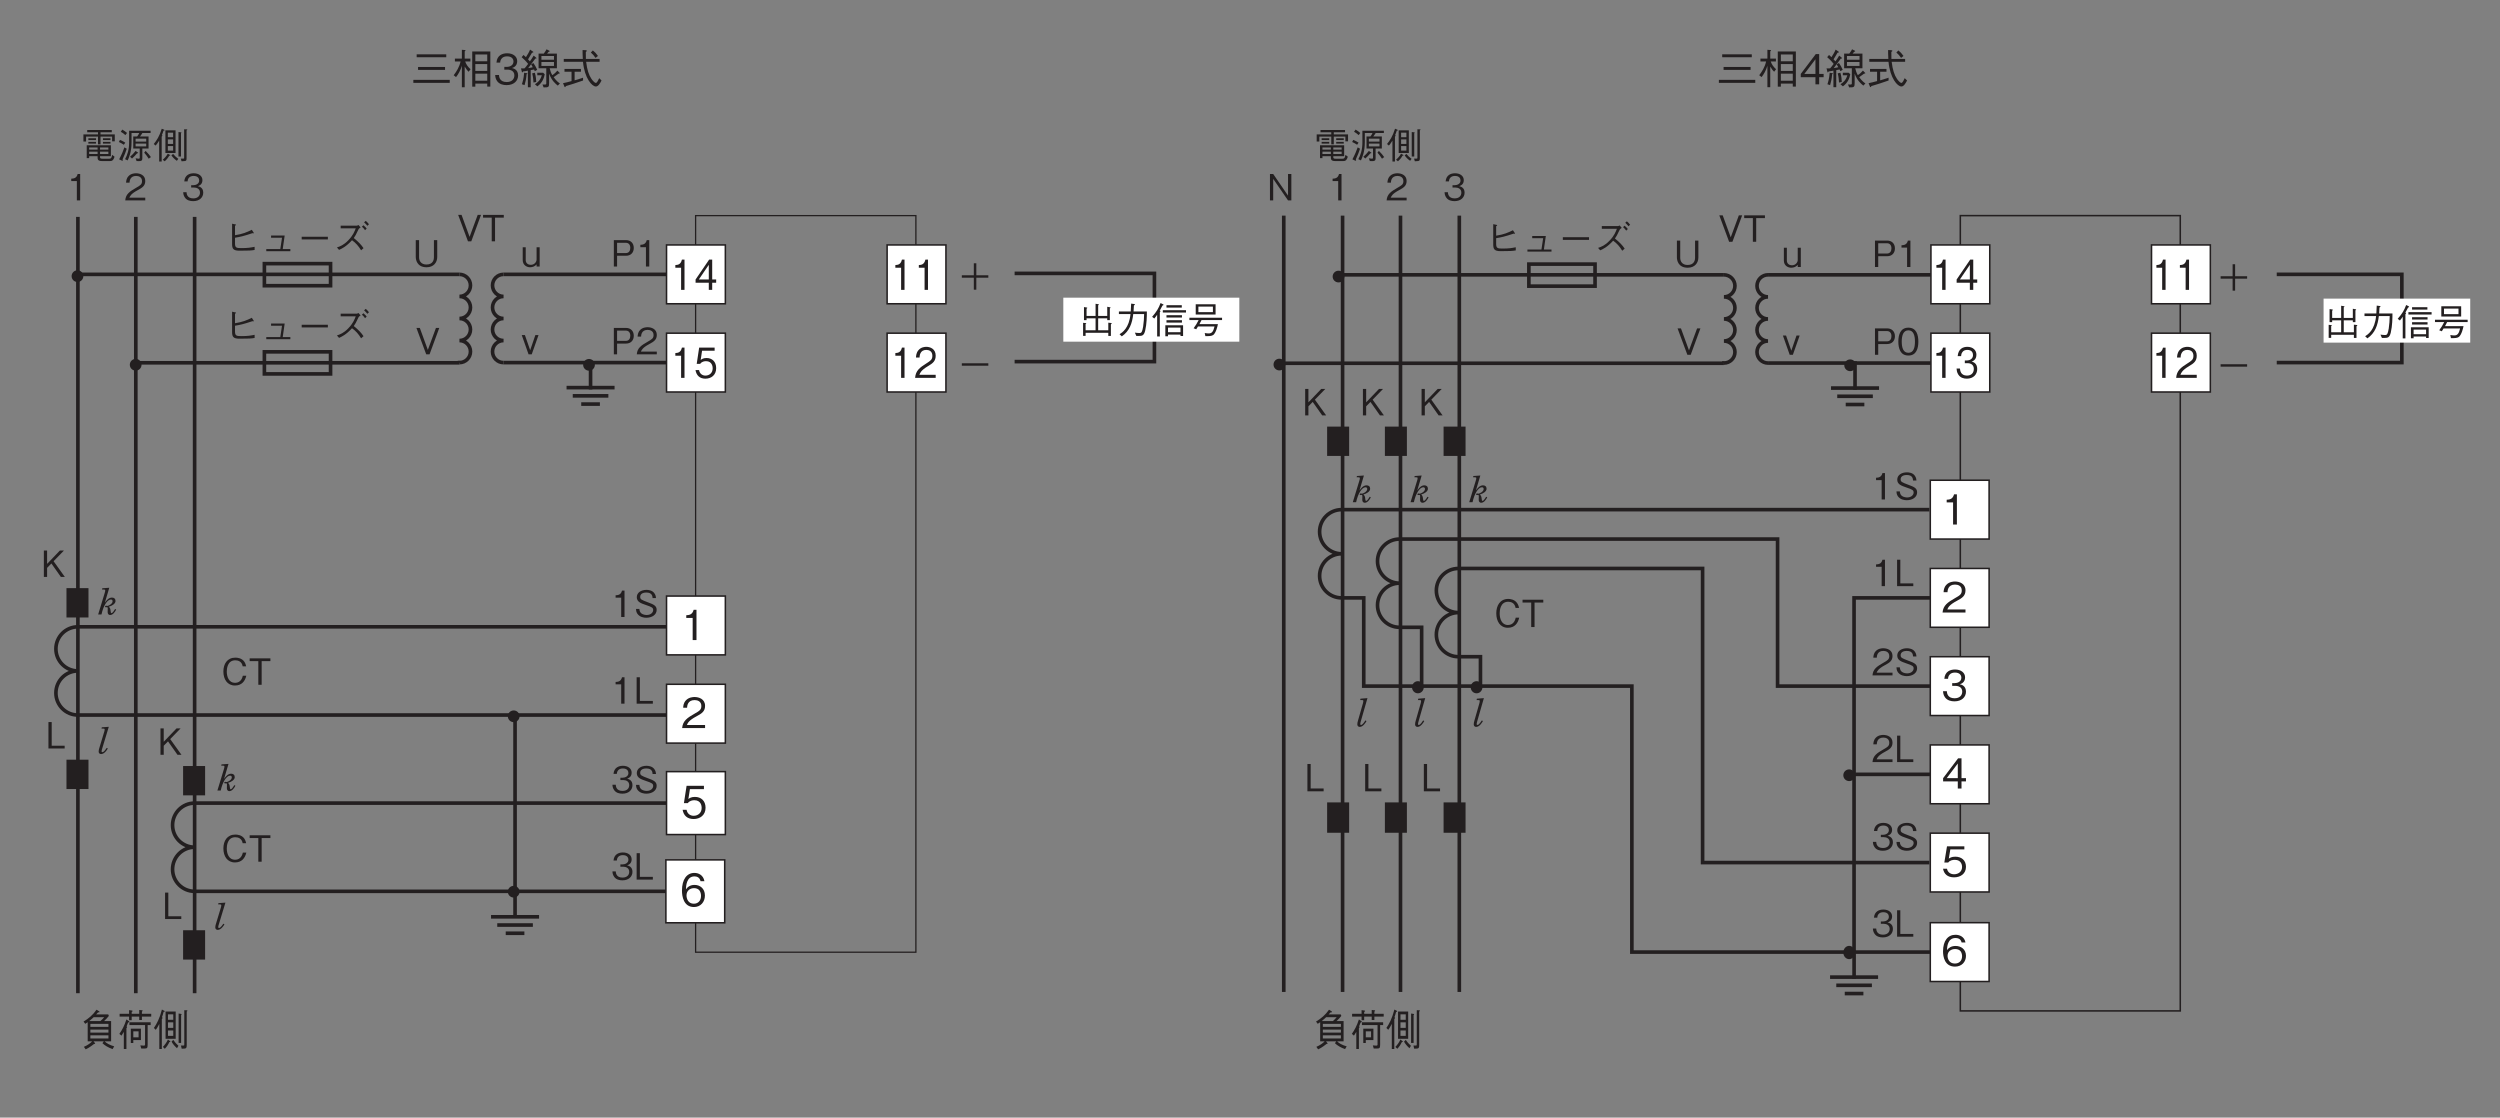 <?xml version="1.0" encoding="UTF-8"?>
<svg xmlns="http://www.w3.org/2000/svg" xmlns:xlink="http://www.w3.org/1999/xlink" width="481.89pt" height="215.43pt" viewBox="0 0 481.89 215.43" version="1.2">
<rect x="0" y="0" width="481.89" height="215.43" fill="#808080" stroke="none"/>
<defs>
<g>
<symbol overflow="visible" id="glyph0-0">
<path style="stroke:none;" d="M 0.703 0.844 L 6.281 0.844 L 6.281 -6.141 L 0.703 -6.141 Z M 3.5 -2.938 L 1.266 -5.797 L 5.719 -5.797 Z M 3.719 -2.656 L 5.938 -5.516 L 5.938 0.203 Z M 1.266 0.484 L 3.5 -2.375 L 5.719 0.484 Z M 1.047 -5.516 L 3.266 -2.656 L 1.047 0.203 Z M 1.047 -5.516 "/>
</symbol>
<symbol overflow="visible" id="glyph0-1">
<path style="stroke:none;" d="M 4.391 -3.578 C 4.391 -4.547 3.75 -5.094 2.906 -5.094 L 0.547 -5.094 L 0.547 0 L 1.172 0 L 1.172 -2.078 L 2.906 -2.078 C 3.844 -2.078 4.391 -2.719 4.391 -3.578 Z M 3.719 -3.594 C 3.719 -3.078 3.484 -2.594 2.844 -2.594 L 1.172 -2.594 L 1.172 -4.578 L 2.844 -4.578 C 3.422 -4.578 3.719 -4.188 3.719 -3.594 Z M 3.719 -3.594 "/>
</symbol>
<symbol overflow="visible" id="glyph0-2">
<path style="stroke:none;" d="M 4.125 -2.547 C 4.125 -3.828 3.766 -5.234 2.203 -5.234 C 0.641 -5.234 0.266 -3.828 0.266 -2.547 C 0.266 -1.266 0.641 0.141 2.203 0.141 C 3.766 0.141 4.125 -1.266 4.125 -2.547 Z M 3.469 -2.547 C 3.469 -1.359 3.188 -0.391 2.203 -0.391 C 1.219 -0.391 0.922 -1.359 0.922 -2.547 C 0.922 -3.688 1.203 -4.719 2.203 -4.719 C 3.188 -4.719 3.469 -3.734 3.469 -2.547 Z M 3.469 -2.547 "/>
</symbol>
<symbol overflow="visible" id="glyph0-3">
<path style="stroke:none;" d="M 4.594 -5.094 L 3.953 -5.094 L 2.391 -0.859 L 0.844 -5.094 L 0.188 -5.094 L 2.078 0 L 2.719 0 Z M 4.594 -5.094 "/>
</symbol>
<symbol overflow="visible" id="glyph0-4">
<path style="stroke:none;" d="M 2.594 0 L 2.594 -5.094 L 2.109 -5.094 C 1.906 -4.25 1.328 -4.219 0.875 -4.188 L 0.875 -3.734 L 1.953 -3.734 L 1.953 0 Z M 2.594 0 "/>
</symbol>
<symbol overflow="visible" id="glyph0-5">
<path style="stroke:none;" d="M 4.719 -1.844 L 4.719 -5.094 L 4.078 -5.094 L 4.078 -1.75 C 4.078 -1.438 3.984 -0.391 2.641 -0.391 C 1.594 -0.391 1.219 -1.109 1.219 -1.75 L 1.219 -5.094 L 0.578 -5.094 L 0.578 -1.844 C 0.578 -1.406 0.75 0.141 2.672 0.141 C 4.016 0.141 4.719 -0.781 4.719 -1.844 Z M 4.719 -1.844 "/>
</symbol>
<symbol overflow="visible" id="glyph0-6">
<path style="stroke:none;" d="M 3.359 -3.719 L 2.75 -3.719 L 1.75 -0.797 L 0.734 -3.719 L 0.125 -3.719 L 1.438 0 L 2.047 0 Z M 3.359 -3.719 "/>
</symbol>
<symbol overflow="visible" id="glyph0-7">
<path style="stroke:none;" d="M 3.578 0 L 3.578 -3.719 L 2.984 -3.719 L 2.984 -1.328 C 2.984 -0.953 2.625 -0.328 1.859 -0.328 C 1.406 -0.328 0.891 -0.594 0.891 -1.25 L 0.891 -3.719 L 0.312 -3.719 L 0.312 -1.25 C 0.312 -0.266 1.094 0.141 1.734 0.141 C 2.219 0.141 2.688 -0.047 2.984 -0.422 L 2.984 0 Z M 3.578 0 "/>
</symbol>
<symbol overflow="visible" id="glyph0-8">
<path style="stroke:none;" d="M 2.078 -2.562 C 3.047 -2.719 3.703 -2.859 5.438 -3.438 C 5.578 -3.406 5.594 -3.406 5.641 -3.406 C 5.656 -3.406 5.703 -3.406 5.703 -3.453 C 5.703 -3.5 5.672 -3.562 5.656 -3.578 L 5.312 -4.094 C 4.375 -3.625 3.531 -3.266 2.078 -3.047 L 2.078 -4.875 C 2.219 -4.953 2.281 -5 2.281 -5.047 C 2.281 -5.109 2.141 -5.141 2.094 -5.141 L 1.516 -5.266 L 1.516 -1.391 C 1.516 -0.469 1.703 -0.062 2.938 -0.062 C 4.75 -0.062 5.234 -0.094 5.859 -0.203 L 5.859 -0.812 C 5.047 -0.656 4.562 -0.562 3.297 -0.562 C 2.359 -0.562 2.078 -0.625 2.078 -1.469 Z M 2.078 -2.562 "/>
</symbol>
<symbol overflow="visible" id="glyph0-9">
<path style="stroke:none;" d="M 4.297 -0.375 L 4.672 -2.984 L 2.047 -2.984 L 2.047 -2.562 L 4.156 -2.562 L 3.828 -0.375 L 1.125 -0.375 L 1.125 0.031 L 5.766 0.031 L 5.766 -0.375 Z M 4.297 -0.375 "/>
</symbol>
<symbol overflow="visible" id="glyph0-10">
<path style="stroke:none;" d="M 6.016 -2.234 L 6.016 -2.75 L 0.969 -2.75 L 0.969 -2.234 Z M 6.016 -2.234 "/>
</symbol>
<symbol overflow="visible" id="glyph0-11">
<path style="stroke:none;" d="M 4.938 -5.016 C 4.844 -4.969 4.703 -4.891 4.625 -4.891 L 1.5 -4.891 L 1.5 -4.375 L 4.406 -4.375 C 4.172 -3.766 3.891 -3.016 2.984 -2.078 C 2.094 -1.141 1.375 -0.891 0.781 -0.688 L 1.188 -0.219 C 1.688 -0.438 2.531 -0.812 3.688 -2.078 C 4.391 -1.578 4.953 -0.953 5.438 -0.141 L 5.906 -0.547 C 5.469 -1.203 4.953 -1.75 4.031 -2.5 C 4.328 -2.922 4.422 -3.094 4.969 -4.234 C 5.047 -4.344 5.078 -4.359 5.344 -4.547 Z M 6.016 -5.531 C 6.328 -5.266 6.531 -5 6.641 -4.859 L 6.953 -5.156 C 6.734 -5.453 6.531 -5.656 6.328 -5.812 Z M 5.594 -4.688 C 5.781 -4.531 6.062 -4.25 6.203 -4.016 L 6.516 -4.328 C 6.438 -4.422 6.188 -4.734 5.891 -4.969 Z M 5.594 -4.688 "/>
</symbol>
<symbol overflow="visible" id="glyph0-12">
<path style="stroke:none;" d="M 4.203 -4.562 L 4.203 -5.094 L 0.203 -5.094 L 0.203 -4.562 L 1.875 -4.562 L 1.875 0 L 2.516 0 L 2.516 -4.562 Z M 4.203 -4.562 "/>
</symbol>
<symbol overflow="visible" id="glyph0-13">
<path style="stroke:none;" d="M 4.047 0 L 4.047 -0.531 L 0.984 -0.531 C 1.125 -0.844 1.297 -1.281 2.578 -1.969 C 3.516 -2.469 4.047 -2.844 4.047 -3.75 C 4.047 -4.906 3 -5.234 2.266 -5.234 C 2.016 -5.234 1.281 -5.203 0.797 -4.656 C 0.391 -4.219 0.375 -3.719 0.344 -3.422 L 1.016 -3.422 C 1.031 -3.703 1.078 -4.719 2.281 -4.719 C 2.766 -4.719 3.422 -4.516 3.422 -3.719 C 3.422 -3.078 3.078 -2.891 2.312 -2.453 C 1.031 -1.719 0.281 -1.219 0.188 0 Z M 4.047 0 "/>
</symbol>
<symbol overflow="visible" id="glyph0-14">
<path style="stroke:none;" d="M 4.125 -1.5 C 4.125 -2.484 3.375 -2.672 3.094 -2.75 C 3.297 -2.828 3.969 -3.031 3.969 -3.906 C 3.969 -4.688 3.297 -5.234 2.281 -5.234 C 1.5 -5.234 0.578 -4.906 0.469 -3.672 L 1.109 -3.672 C 1.125 -3.859 1.156 -4.109 1.359 -4.359 C 1.578 -4.625 1.938 -4.719 2.266 -4.719 C 3.125 -4.719 3.344 -4.219 3.344 -3.828 C 3.344 -3.156 2.641 -2.938 2.25 -2.938 L 1.797 -2.938 L 1.797 -2.484 L 2.344 -2.484 C 2.891 -2.484 3.5 -2.234 3.5 -1.5 C 3.5 -0.875 3.062 -0.391 2.203 -0.391 C 0.984 -0.391 0.922 -1.312 0.906 -1.578 L 0.266 -1.578 C 0.281 -1.312 0.312 -0.938 0.594 -0.547 C 0.969 0 1.609 0.141 2.188 0.141 C 3.422 0.141 4.125 -0.594 4.125 -1.5 Z M 4.125 -1.5 "/>
</symbol>
<symbol overflow="visible" id="glyph0-15">
<path style="stroke:none;" d="M 4.859 -1.75 L 4.188 -1.75 C 4.125 -1.484 3.875 -0.375 2.688 -0.375 C 1.484 -0.375 1.094 -1.562 1.094 -2.547 C 1.094 -3.031 1.188 -4.719 2.734 -4.719 C 3.281 -4.719 4 -4.5 4.156 -3.562 L 4.828 -3.562 C 4.781 -3.75 4.719 -4.078 4.484 -4.438 C 3.984 -5.172 3.094 -5.234 2.75 -5.234 C 1.172 -5.234 0.438 -4.016 0.438 -2.562 C 0.438 -1.047 1.203 0.141 2.672 0.141 C 3.969 0.141 4.609 -0.688 4.859 -1.75 Z M 4.859 -1.75 "/>
</symbol>
<symbol overflow="visible" id="glyph0-16">
<path style="stroke:none;" d="M 3.656 0 L 3.656 -0.531 L 1.156 -0.531 L 1.156 -5.094 L 0.531 -5.094 L 0.531 0 Z M 3.656 0 "/>
</symbol>
<symbol overflow="visible" id="glyph0-17">
<path style="stroke:none;" d="M 4.594 0 L 2.422 -3.031 L 4.422 -5.094 L 3.641 -5.094 L 1.172 -2.516 L 1.172 -5.094 L 0.547 -5.094 L 0.547 0 L 1.172 0 L 1.172 -1.75 L 2 -2.594 L 3.828 0 Z M 4.594 0 "/>
</symbol>
<symbol overflow="visible" id="glyph0-18">
<path style="stroke:none;" d="M 4.391 -1.375 C 4.391 -2.156 3.844 -2.422 2.719 -2.828 C 1.453 -3.312 1.219 -3.391 1.219 -3.891 C 1.219 -4.391 1.625 -4.719 2.406 -4.719 C 3.531 -4.719 3.578 -4 3.609 -3.656 L 4.266 -3.656 C 4.25 -3.844 4.219 -4.188 3.984 -4.531 C 3.578 -5.172 2.766 -5.234 2.438 -5.234 C 1.391 -5.234 0.562 -4.703 0.562 -3.828 C 0.562 -2.922 1.328 -2.656 2.328 -2.312 C 3.5 -1.922 3.719 -1.781 3.719 -1.344 C 3.719 -0.891 3.281 -0.391 2.469 -0.391 C 2.266 -0.391 1.797 -0.438 1.453 -0.688 C 1.109 -0.953 1.078 -1.359 1.062 -1.562 L 0.406 -1.562 C 0.422 -1.312 0.438 -0.969 0.688 -0.609 C 1.172 0.047 1.969 0.141 2.391 0.141 C 3.484 0.141 4.391 -0.422 4.391 -1.375 Z M 4.391 -1.375 "/>
</symbol>
<symbol overflow="visible" id="glyph0-19">
<path style="stroke:none;" d="M 5.766 -0.547 L 5.766 -2.656 L 1.109 -2.656 L 1.109 -0.172 L 1.578 -0.172 L 1.578 -0.547 L 3.203 -0.547 L 3.203 -0.375 C 3.203 0.016 3.203 0.391 4.016 0.391 L 5.594 0.391 C 5.859 0.391 6.234 0.391 6.469 -0.453 L 6.016 -0.797 C 5.891 -0.062 5.672 -0.062 5.438 -0.062 L 4.094 -0.062 C 3.75 -0.062 3.672 -0.141 3.672 -0.391 L 3.672 -0.547 Z M 1.578 -1.812 L 1.578 -2.234 L 3.203 -2.234 L 3.203 -1.812 Z M 5.281 -1.812 L 3.672 -1.812 L 3.672 -2.234 L 5.281 -2.234 Z M 1.578 -0.969 L 1.578 -1.422 L 3.203 -1.422 L 3.203 -0.969 Z M 3.672 -0.969 L 3.672 -1.422 L 5.281 -1.422 L 5.281 -0.969 Z M 3.281 -2.828 L 3.766 -2.828 L 3.766 -4.328 L 6 -4.328 L 6 -3.406 L 6.516 -3.406 L 6.516 -4.75 L 3.766 -4.75 L 3.766 -5.156 L 5.938 -5.156 L 5.938 -5.594 L 1.203 -5.594 L 1.203 -5.156 L 3.281 -5.156 L 3.281 -4.75 L 0.469 -4.75 L 0.469 -3.375 L 0.984 -3.375 L 0.984 -4.328 L 3.281 -4.328 Z M 2.891 -3.656 L 2.891 -4 L 1.422 -4 L 1.422 -3.656 Z M 2.891 -2.969 L 2.891 -3.312 L 1.422 -3.312 L 1.422 -2.969 Z M 5.688 -3.656 L 5.688 -4 L 4.234 -4 L 4.234 -3.656 Z M 5.688 -2.969 L 5.688 -3.312 L 4.234 -3.312 L 4.234 -2.969 Z M 5.688 -2.969 "/>
</symbol>
<symbol overflow="visible" id="glyph0-20">
<path style="stroke:none;" d="M 6.438 -5.016 L 6.438 -5.453 L 2.297 -5.453 L 2.297 -3.156 C 2.297 -1.781 1.953 -0.766 1.516 0.031 L 2.016 0.266 C 2.25 -0.219 2.766 -1.312 2.766 -3.25 L 2.766 -5.016 L 4.25 -5.016 C 4.141 -4.766 4.031 -4.578 3.844 -4.344 L 3.094 -4.344 L 3.094 -2.016 L 4.344 -2.016 L 4.344 -0.266 C 4.344 -0.125 4.281 -0.062 4.125 -0.062 C 4.016 -0.062 3.938 -0.078 3.547 -0.141 L 3.734 0.391 C 3.844 0.391 4 0.406 4.188 0.406 C 4.656 0.406 4.844 0.312 4.844 -0.125 L 4.844 -2.016 L 6.047 -2.016 L 6.047 -4.344 L 4.391 -4.344 C 4.562 -4.547 4.688 -4.734 4.859 -5.016 Z M 5.594 -3.359 L 3.547 -3.359 L 3.547 -3.922 L 5.594 -3.922 Z M 5.594 -2.438 L 3.547 -2.438 L 3.547 -2.969 L 5.594 -2.969 Z M 1.891 -5.016 C 1.609 -5.266 1.359 -5.469 0.984 -5.672 L 0.688 -5.25 C 1.031 -5.062 1.266 -4.891 1.578 -4.609 Z M 6.5 -0.375 C 6.234 -0.75 5.953 -1.109 5.484 -1.562 L 5.203 -1.234 C 5.531 -0.859 5.797 -0.5 6.078 -0.062 Z M 1.562 -3.156 C 1.25 -3.359 0.953 -3.516 0.531 -3.688 L 0.328 -3.281 C 0.688 -3.109 0.953 -2.969 1.281 -2.75 Z M 4.047 -1.188 C 4.047 -1.219 4 -1.25 3.953 -1.281 L 3.547 -1.562 C 3.188 -1.094 2.875 -0.781 2.484 -0.438 L 2.859 -0.094 C 3.266 -0.453 3.5 -0.719 3.828 -1.094 C 3.953 -1.109 4.047 -1.125 4.047 -1.188 Z M 1.844 -1.984 L 1.391 -2.25 C 1.172 -1.625 0.891 -0.922 0.375 0.062 L 0.875 0.297 C 0.922 0.312 0.969 0.328 1.016 0.328 C 1.047 0.328 1.094 0.328 1.094 0.25 C 1.094 0.203 1.062 0.125 1.031 0.062 C 1.422 -0.797 1.641 -1.344 1.844 -1.984 Z M 1.844 -1.984 "/>
</symbol>
<symbol overflow="visible" id="glyph0-21">
<path style="stroke:none;" d="M 4.266 -1.156 L 4.266 -5.531 L 2.312 -5.531 L 2.312 -1.156 Z M 3.797 -2.906 L 2.781 -2.906 L 2.781 -3.781 L 3.797 -3.781 Z M 3.797 -4.203 L 2.781 -4.203 L 2.781 -5.078 L 3.797 -5.078 Z M 3.797 -1.625 L 2.781 -1.625 L 2.781 -2.5 L 3.797 -2.5 Z M 2.141 -5.547 C 2.141 -5.609 2.078 -5.641 2.031 -5.672 L 1.609 -5.844 C 1.156 -4.359 0.594 -3.531 0.062 -2.891 L 0.422 -2.594 C 0.562 -2.75 0.781 -3 1.109 -3.547 L 1.109 0.484 L 1.594 0.484 L 1.594 -4.328 C 1.641 -4.375 1.734 -4.453 1.734 -4.5 C 1.734 -4.547 1.703 -4.562 1.625 -4.625 C 1.719 -4.812 1.828 -5.078 1.938 -5.469 C 2.078 -5.484 2.141 -5.484 2.141 -5.547 Z M 6.531 -5.641 C 6.531 -5.703 6.453 -5.719 6.391 -5.719 L 5.922 -5.734 L 5.922 -0.297 C 5.922 -0.141 5.922 -0.094 5.797 -0.078 C 5.75 -0.078 5.453 -0.078 5.281 -0.078 L 5.422 0.438 C 5.859 0.406 5.938 0.406 6.031 0.391 C 6.328 0.375 6.391 0.219 6.391 -0.141 L 6.391 -5.531 C 6.531 -5.594 6.531 -5.609 6.531 -5.641 Z M 5.406 -5.078 C 5.406 -5.141 5.297 -5.141 5.25 -5.156 L 4.828 -5.203 L 4.828 -0.484 L 5.312 -0.484 L 5.312 -4.938 C 5.328 -4.953 5.406 -5.047 5.406 -5.078 Z M 4.797 -0.031 C 4.375 -0.344 4.094 -0.625 3.797 -0.984 L 3.469 -0.703 C 3.734 -0.312 4.031 0 4.516 0.344 Z M 3.234 -0.719 C 3.234 -0.766 3.156 -0.812 3.125 -0.828 L 2.766 -1.031 C 2.5 -0.531 2.109 -0.125 1.797 0.141 L 2.172 0.438 C 2.578 0.078 2.828 -0.234 3.047 -0.641 C 3.156 -0.641 3.234 -0.656 3.234 -0.719 Z M 3.234 -0.719 "/>
</symbol>
<symbol overflow="visible" id="glyph0-22">
<path style="stroke:none;" d="M 1.297 -0.172 L 5.672 -0.172 L 5.672 0.438 L 6.172 0.438 L 6.172 -1.797 C 6.219 -1.844 6.344 -1.922 6.344 -1.984 C 6.344 -2.031 6.281 -2.047 6.172 -2.062 L 5.672 -2.125 L 5.672 -0.656 L 3.719 -0.656 L 3.719 -2.953 L 5.469 -2.953 L 5.469 -2.609 L 5.969 -2.609 L 5.969 -4.875 C 6.047 -4.922 6.109 -4.969 6.109 -5.016 C 6.109 -5.078 6 -5.094 5.953 -5.094 L 5.469 -5.188 L 5.469 -3.422 L 3.719 -3.422 L 3.719 -5.469 C 3.812 -5.531 3.859 -5.562 3.859 -5.594 C 3.859 -5.672 3.766 -5.672 3.719 -5.688 L 3.219 -5.766 L 3.219 -3.422 L 1.484 -3.422 L 1.484 -4.828 C 1.531 -4.859 1.625 -4.906 1.625 -4.969 C 1.625 -5.031 1.516 -5.047 1.438 -5.062 L 0.984 -5.125 L 0.984 -2.609 L 1.484 -2.609 L 1.484 -2.953 L 3.219 -2.953 L 3.219 -0.656 L 1.297 -0.656 L 1.297 -1.859 C 1.344 -1.875 1.422 -1.906 1.422 -1.953 C 1.422 -2.031 1.297 -2.047 1.25 -2.047 L 0.812 -2.094 L 0.812 0.422 L 1.297 0.422 Z M 1.297 -0.172 "/>
</symbol>
<symbol overflow="visible" id="glyph0-23">
<path style="stroke:none;" d="M 1.297 0.516 C 2.766 -0.5 3.297 -1.984 3.5 -3.781 L 5.594 -3.781 C 5.578 -2.969 5.531 -2.172 5.406 -1.375 C 5.219 -0.281 5.094 -0.125 4.688 -0.125 C 4.406 -0.125 4.047 -0.172 3.812 -0.203 L 4.094 0.438 L 4.547 0.438 C 5.234 0.438 5.562 0.359 5.797 -0.578 C 6.109 -1.906 6.125 -3.422 6.125 -4.281 L 3.562 -4.281 C 3.594 -4.75 3.594 -4.797 3.625 -5.438 C 3.766 -5.531 3.828 -5.562 3.828 -5.625 C 3.828 -5.688 3.703 -5.703 3.672 -5.719 L 3.094 -5.797 C 3.062 -4.828 3.031 -4.5 3.016 -4.281 L 0.734 -4.281 L 0.734 -3.781 L 2.969 -3.781 C 2.703 -1.047 1.375 -0.219 0.859 0.109 Z M 1.297 0.516 "/>
</symbol>
<symbol overflow="visible" id="glyph0-24">
<path style="stroke:none;" d="M 3.219 0.5 L 3.219 0.172 L 5.625 0.172 L 5.625 0.453 L 6.125 0.453 L 6.125 -1.625 L 2.703 -1.625 L 2.703 0.5 Z M 5.625 -0.281 L 3.219 -0.281 L 3.219 -1.172 L 5.625 -1.172 Z M 0.578 -2.922 C 0.859 -3.25 1.031 -3.516 1.125 -3.656 L 1.125 0.531 L 1.641 0.531 L 1.641 -4.125 C 1.656 -4.156 1.766 -4.266 1.766 -4.344 C 1.766 -4.406 1.688 -4.422 1.625 -4.438 C 1.781 -4.719 1.922 -4.969 2.156 -5.422 C 2.281 -5.469 2.359 -5.5 2.359 -5.562 C 2.359 -5.609 2.281 -5.656 2.25 -5.672 L 1.781 -5.906 C 1.438 -4.953 1.016 -4.219 0.156 -3.25 Z M 5.875 -5.031 L 5.875 -5.484 L 2.922 -5.484 L 2.922 -5.031 Z M 5.906 -3.109 L 5.906 -3.562 L 2.922 -3.562 L 2.922 -3.109 Z M 5.906 -2.141 L 5.906 -2.594 L 2.922 -2.594 L 2.922 -2.141 Z M 6.688 -4.078 L 6.688 -4.531 L 2.219 -4.531 L 2.219 -4.078 Z M 6.688 -4.078 "/>
</symbol>
<symbol overflow="visible" id="glyph0-25">
<path style="stroke:none;" d="M 5.406 -3.688 L 5.406 -5.672 L 1.578 -5.672 L 1.578 -3.688 Z M 4.891 -4.156 L 2.094 -4.156 L 2.094 -5.219 L 4.891 -5.219 Z M 6.656 -2.625 L 6.656 -3.078 L 0.359 -3.078 L 0.359 -2.625 L 2.141 -2.625 C 1.844 -2.031 1.578 -1.578 1.172 -1.047 L 1.672 -0.844 C 1.719 -0.922 1.953 -1.297 2.016 -1.391 L 5.203 -1.391 C 4.969 -0.438 4.719 -0.047 4.094 -0.047 C 3.938 -0.047 3.688 -0.062 3.312 -0.125 L 3.438 0.469 C 4.156 0.484 4.641 0.469 4.953 0.25 C 5.484 -0.141 5.797 -1.484 5.859 -1.844 L 2.297 -1.844 C 2.438 -2.078 2.562 -2.312 2.703 -2.625 Z M 6.656 -2.625 "/>
</symbol>
<symbol overflow="visible" id="glyph0-26">
<path style="stroke:none;" d="M 0.938 -2.312 L 3.25 -2.312 L 3.25 0 L 3.734 0 L 3.734 -2.312 L 6.047 -2.312 L 6.047 -2.781 L 3.734 -2.781 L 3.734 -5.094 L 3.25 -5.094 L 3.25 -2.781 L 0.938 -2.781 Z M 0.938 -2.312 "/>
</symbol>
<symbol overflow="visible" id="glyph0-27">
<path style="stroke:none;" d="M 0.938 -2.312 L 6.047 -2.312 L 6.047 -2.781 L 0.938 -2.781 Z M 0.938 -2.312 "/>
</symbol>
<symbol overflow="visible" id="glyph0-28">
<path style="stroke:none;" d="M 4.719 0 L 4.719 -5.094 L 4.078 -5.094 L 4.078 -0.922 L 1.219 -5.094 L 0.594 -5.094 L 0.594 0 L 1.219 0 L 1.219 -4.156 L 4.078 0 Z M 4.719 0 "/>
</symbol>
<symbol overflow="visible" id="glyph1-0">
<path style="stroke:none;" d="M 0.719 0 L 4.203 0 L 4.203 -4.891 L 0.719 -4.891 Z M 2.453 -2.766 L 1.266 -4.547 L 3.641 -4.547 Z M 2.672 -2.438 L 3.859 -4.219 L 3.859 -0.656 Z M 1.266 -0.344 L 2.453 -2.125 L 3.641 -0.344 Z M 1.062 -4.219 L 2.25 -2.438 L 1.062 -0.656 Z M 1.062 -4.219 "/>
</symbol>
<symbol overflow="visible" id="glyph1-1">
<path style="stroke:none;" d="M 0.734 -4.797 L 1.047 -4.797 C 1.203 -4.797 1.359 -4.797 1.359 -4.641 C 1.359 -4.453 1.312 -4.328 1.25 -4.109 L 0 0 L 0.641 0 C 0.984 -1.625 1.734 -2.875 2.453 -2.875 C 2.656 -2.875 2.781 -2.75 2.781 -2.547 C 2.781 -1.984 1.906 -1.641 1.781 -1.641 C 1.719 -1.641 1.625 -1.688 1.516 -1.688 C 1.422 -1.688 1.328 -1.625 1.328 -1.516 C 1.328 -1.391 1.438 -1.375 1.516 -1.375 C 1.578 -1.375 1.641 -1.406 1.719 -1.406 C 1.797 -1.406 1.844 -1.312 1.844 -1.156 C 1.844 -0.969 1.828 -0.703 1.828 -0.469 C 1.828 -0.172 1.938 0.109 2.328 0.109 C 2.844 0.109 3.281 -0.531 3.469 -0.938 L 3.266 -1.047 C 3.172 -0.891 2.797 -0.25 2.562 -0.25 C 2.438 -0.25 2.422 -0.453 2.391 -0.703 C 2.375 -0.953 2.312 -1.266 2.047 -1.484 L 2.141 -1.516 C 2.609 -1.641 3.344 -2.047 3.344 -2.578 C 3.344 -3.016 3.078 -3.25 2.656 -3.25 C 2.047 -3.25 1.609 -2.719 1.312 -2.281 L 1.297 -2.281 L 2.141 -5.141 L 0.797 -5.047 Z M 0.734 -4.797 "/>
</symbol>
<symbol overflow="visible" id="glyph1-2">
<path style="stroke:none;" d="M 0.641 -4.797 L 0.953 -4.797 C 1.109 -4.797 1.25 -4.797 1.25 -4.641 C 1.25 -4.547 1.234 -4.406 1.188 -4.25 L 0.219 -1.047 C 0.141 -0.797 0.094 -0.594 0.094 -0.375 C 0.094 -0.188 0.172 0.109 0.578 0.109 C 1.203 0.109 1.734 -0.719 1.859 -0.969 L 1.656 -1.078 C 1.516 -0.875 1.109 -0.25 0.812 -0.25 C 0.719 -0.25 0.656 -0.297 0.656 -0.422 C 0.656 -0.547 0.719 -0.766 0.797 -1.016 L 2.047 -5.141 L 0.703 -5.047 Z M 0.641 -4.797 "/>
</symbol>
<symbol overflow="visible" id="glyph2-0">
<path style="stroke:none;" d="M 0.703 1.016 L 6.281 1.016 L 6.281 -7.391 L 0.703 -7.391 Z M 3.5 -3.531 L 1.266 -6.984 L 5.719 -6.984 Z M 3.719 -3.188 L 5.938 -6.625 L 5.938 0.25 Z M 1.266 0.594 L 3.5 -2.844 L 5.719 0.594 Z M 1.047 -6.625 L 3.266 -3.188 L 1.047 0.25 Z M 1.047 -6.625 "/>
</symbol>
<symbol overflow="visible" id="glyph2-1">
<path style="stroke:none;" d="M 6.375 0.062 C 5.5 -0.188 4.875 -0.547 4.531 -0.906 L 5.781 -0.906 L 5.781 -4.812 L 4.422 -4.812 C 4.812 -5.188 5.031 -5.406 5.344 -5.797 L 5.234 -6.094 L 2.891 -6.094 C 3.031 -6.219 3.125 -6.328 3.266 -6.484 C 3.5 -6.469 3.547 -6.5 3.547 -6.578 C 3.547 -6.625 3.5 -6.672 3.453 -6.703 L 2.969 -7 C 2.297 -6.016 1.422 -5.281 0.469 -4.719 L 0.797 -4.281 C 0.969 -4.391 1.109 -4.469 1.266 -4.594 L 1.266 -0.906 L 2.125 -0.906 C 1.891 -0.625 1.219 -0.125 0.531 0.156 L 0.875 0.641 C 1.172 0.5 1.578 0.312 2.5 -0.406 C 2.609 -0.406 2.703 -0.406 2.703 -0.484 C 2.703 -0.5 2.703 -0.531 2.672 -0.562 L 2.391 -0.906 L 4.375 -0.906 L 4.109 -0.547 C 4.516 -0.125 5.266 0.312 6.062 0.594 Z M 1.781 -3.688 L 1.781 -4.266 L 5.266 -4.266 L 5.266 -3.688 Z M 1.781 -2.594 L 1.781 -3.172 L 5.266 -3.172 L 5.266 -2.594 Z M 1.781 -2.062 L 5.266 -2.062 L 5.266 -1.453 L 1.781 -1.453 Z M 4.453 -5.562 C 4.234 -5.297 4.031 -5.094 3.719 -4.812 L 1.562 -4.812 C 1.922 -5.078 2.328 -5.484 2.422 -5.562 Z M 4.453 -5.562 "/>
</symbol>
<symbol overflow="visible" id="glyph2-2">
<path style="stroke:none;" d="M 4.547 -1.156 L 4.547 -3.344 L 2.594 -3.344 L 2.594 -0.578 L 3.078 -0.578 L 3.078 -1.156 Z M 4.094 -1.672 L 3.078 -1.672 L 3.078 -2.828 L 4.094 -2.828 Z M 6.531 -5.672 L 6.531 -6.219 L 4.734 -6.219 L 4.734 -6.625 C 4.859 -6.75 4.875 -6.766 4.875 -6.797 C 4.875 -6.859 4.828 -6.891 4.781 -6.891 L 4.219 -6.953 L 4.219 -6.219 L 2.766 -6.219 L 2.766 -6.578 C 2.891 -6.641 2.938 -6.672 2.938 -6.75 C 2.938 -6.812 2.859 -6.828 2.828 -6.844 L 2.266 -6.922 L 2.266 -6.219 L 0.438 -6.219 L 0.438 -5.672 L 2.266 -5.672 L 2.266 -4.984 L 2.766 -4.984 L 2.766 -5.672 L 4.219 -5.672 L 4.219 -5.016 L 4.734 -5.016 L 4.734 -5.672 Z M 6.422 -4.047 L 6.422 -4.578 L 2.328 -4.578 L 2.328 -4.047 L 5.344 -4.047 L 5.344 -0.406 C 5.344 -0.203 5.344 -0.078 5.109 -0.078 C 5 -0.078 4.844 -0.094 4.438 -0.125 L 4.609 0.484 L 5.219 0.484 C 5.734 0.484 5.844 0.391 5.844 -0.25 L 5.844 -4.047 Z M 2.312 -4.703 C 2.312 -4.766 2.266 -4.797 2.188 -4.828 L 1.75 -5.125 C 1.344 -3.859 0.906 -3.078 0.391 -2.344 L 0.797 -2 C 0.938 -2.219 1.125 -2.516 1.25 -2.734 L 1.25 0.578 L 1.75 0.578 L 1.75 -3.438 C 1.797 -3.484 1.875 -3.594 1.875 -3.656 C 1.875 -3.719 1.812 -3.75 1.781 -3.781 C 1.891 -4.062 1.938 -4.172 2.062 -4.5 C 2.281 -4.625 2.312 -4.641 2.312 -4.703 Z M 2.312 -4.703 "/>
</symbol>
<symbol overflow="visible" id="glyph2-3">
<path style="stroke:none;" d="M 4.266 -1.391 L 4.266 -6.656 L 2.312 -6.656 L 2.312 -1.391 Z M 3.797 -3.5 L 2.781 -3.5 L 2.781 -4.562 L 3.797 -4.562 Z M 3.797 -5.062 L 2.781 -5.062 L 2.781 -6.109 L 3.797 -6.109 Z M 3.797 -1.953 L 2.781 -1.953 L 2.781 -3 L 3.797 -3 Z M 2.141 -6.688 C 2.141 -6.766 2.078 -6.797 2.031 -6.812 L 1.609 -7.031 C 1.156 -5.25 0.594 -4.25 0.062 -3.484 L 0.422 -3.125 C 0.562 -3.312 0.781 -3.609 1.109 -4.266 L 1.109 0.578 L 1.594 0.578 L 1.594 -5.203 C 1.641 -5.266 1.734 -5.359 1.734 -5.406 C 1.734 -5.469 1.703 -5.484 1.625 -5.578 C 1.719 -5.797 1.828 -6.125 1.938 -6.594 C 2.078 -6.594 2.141 -6.594 2.141 -6.688 Z M 6.531 -6.797 C 6.531 -6.859 6.453 -6.891 6.391 -6.891 L 5.922 -6.906 L 5.922 -0.359 C 5.922 -0.172 5.922 -0.125 5.797 -0.094 C 5.75 -0.094 5.453 -0.094 5.281 -0.094 L 5.422 0.516 C 5.859 0.5 5.938 0.484 6.031 0.484 C 6.328 0.453 6.391 0.266 6.391 -0.172 L 6.391 -6.656 C 6.531 -6.734 6.531 -6.75 6.531 -6.797 Z M 5.406 -6.109 C 5.406 -6.172 5.297 -6.203 5.25 -6.203 L 4.828 -6.266 L 4.828 -0.594 L 5.312 -0.594 L 5.312 -5.953 C 5.328 -5.953 5.406 -6.062 5.406 -6.109 Z M 4.797 -0.047 C 4.375 -0.422 4.094 -0.75 3.797 -1.188 L 3.469 -0.844 C 3.734 -0.375 4.031 -0.016 4.516 0.422 Z M 3.234 -0.859 C 3.234 -0.922 3.156 -0.969 3.125 -0.984 L 2.766 -1.25 C 2.5 -0.641 2.109 -0.156 1.797 0.172 L 2.172 0.531 C 2.578 0.094 2.828 -0.281 3.047 -0.766 C 3.156 -0.766 3.234 -0.781 3.234 -0.859 Z M 3.234 -0.859 "/>
</symbol>
<symbol overflow="visible" id="glyph3-0">
<path style="stroke:none;" d="M 0.719 0.953 L 6.469 0.953 L 6.469 -7.031 L 0.719 -7.031 Z M 3.594 -3.359 L 1.312 -6.625 L 5.875 -6.625 Z M 3.828 -3.031 L 6.109 -6.297 L 6.109 0.234 Z M 1.312 0.562 L 3.594 -2.703 L 5.875 0.562 Z M 1.078 -6.297 L 3.359 -3.031 L 1.078 0.234 Z M 1.078 -6.297 "/>
</symbol>
<symbol overflow="visible" id="glyph3-1">
<path style="stroke:none;" d="M 2.672 0 L 2.672 -5.828 L 2.172 -5.828 C 1.953 -4.859 1.375 -4.812 0.906 -4.781 L 0.906 -4.266 L 2.016 -4.266 L 2.016 0 Z M 2.672 0 "/>
</symbol>
<symbol overflow="visible" id="glyph3-2">
<path style="stroke:none;" d="M 4.25 -1.375 L 4.25 -2 L 3.484 -2 L 3.484 -5.828 L 2.891 -5.828 L 0.281 -2 L 0.281 -1.375 L 2.828 -1.375 L 2.828 0 L 3.484 0 L 3.484 -1.375 Z M 2.828 -2 L 0.906 -2 L 2.828 -4.828 Z M 2.828 -2 "/>
</symbol>
<symbol overflow="visible" id="glyph3-3">
<path style="stroke:none;" d="M 4.25 -1.875 C 4.25 -3.141 3.453 -3.828 2.391 -3.828 C 1.75 -3.828 1.453 -3.594 1.266 -3.453 L 1.531 -5.234 L 3.953 -5.234 L 3.953 -5.828 L 0.969 -5.828 L 0.5 -2.703 L 1.172 -2.703 C 1.469 -3.141 1.984 -3.219 2.297 -3.219 C 3.484 -3.219 3.578 -2.125 3.578 -1.859 C 3.578 -0.922 2.922 -0.438 2.172 -0.438 C 1.578 -0.438 1.062 -0.812 0.953 -1.5 L 0.266 -1.5 C 0.438 -0.5 1.047 0.156 2.172 0.156 C 3.297 0.156 4.25 -0.531 4.25 -1.875 Z M 4.25 -1.875 "/>
</symbol>
<symbol overflow="visible" id="glyph3-4">
<path style="stroke:none;" d="M 4.156 0 L 4.156 -0.594 L 1.016 -0.594 C 1.156 -0.969 1.344 -1.469 2.656 -2.25 C 3.625 -2.812 4.156 -3.25 4.156 -4.281 C 4.156 -5.609 3.078 -5.984 2.344 -5.984 C 2.078 -5.984 1.328 -5.938 0.828 -5.328 C 0.406 -4.828 0.375 -4.25 0.359 -3.922 L 1.047 -3.922 C 1.062 -4.234 1.109 -5.391 2.344 -5.391 C 2.844 -5.391 3.516 -5.172 3.516 -4.25 C 3.516 -3.516 3.156 -3.297 2.375 -2.797 C 1.062 -1.969 0.297 -1.391 0.188 0 Z M 4.156 0 "/>
</symbol>
<symbol overflow="visible" id="glyph3-5">
<path style="stroke:none;" d="M 4.25 -1.703 C 4.25 -2.844 3.469 -3.062 3.172 -3.141 C 3.406 -3.219 4.094 -3.469 4.094 -4.469 C 4.094 -5.359 3.391 -5.984 2.344 -5.984 C 1.531 -5.984 0.594 -5.609 0.484 -4.188 L 1.141 -4.188 C 1.156 -4.422 1.188 -4.703 1.406 -4.984 C 1.625 -5.297 1.984 -5.391 2.344 -5.391 C 3.219 -5.391 3.438 -4.828 3.438 -4.391 C 3.438 -3.609 2.719 -3.359 2.328 -3.359 L 1.859 -3.359 L 1.859 -2.828 L 2.406 -2.828 C 2.969 -2.828 3.594 -2.562 3.594 -1.719 C 3.594 -1 3.156 -0.438 2.266 -0.438 C 1.016 -0.438 0.953 -1.5 0.922 -1.797 L 0.266 -1.797 C 0.297 -1.5 0.312 -1.078 0.609 -0.625 C 1 -0.016 1.656 0.156 2.25 0.156 C 3.516 0.156 4.25 -0.672 4.25 -1.703 Z M 4.25 -1.703 "/>
</symbol>
<symbol overflow="visible" id="glyph4-0">
<path style="stroke:none;" d="M 0.797 0.953 L 7.188 0.953 L 7.188 -7.031 L 0.797 -7.031 Z M 4 -3.359 L 1.453 -6.625 L 6.531 -6.625 Z M 4.25 -3.031 L 6.781 -6.297 L 6.781 0.234 Z M 1.453 0.562 L 4 -2.703 L 6.531 0.562 Z M 1.203 -6.297 L 3.734 -3.031 L 1.203 0.234 Z M 1.203 -6.297 "/>
</symbol>
<symbol overflow="visible" id="glyph4-1">
<path style="stroke:none;" d="M 2.969 0 L 2.969 -5.828 L 2.422 -5.828 C 2.172 -4.859 1.531 -4.812 1 -4.781 L 1 -4.266 L 2.234 -4.266 L 2.234 0 Z M 2.969 0 "/>
</symbol>
<symbol overflow="visible" id="glyph4-2">
<path style="stroke:none;" d="M 4.625 0 L 4.625 -0.594 L 1.125 -0.594 C 1.281 -0.969 1.484 -1.469 2.953 -2.25 C 4.031 -2.812 4.625 -3.25 4.625 -4.281 C 4.625 -5.609 3.422 -5.984 2.594 -5.984 C 2.312 -5.984 1.469 -5.938 0.922 -5.328 C 0.453 -4.828 0.422 -4.25 0.406 -3.922 L 1.156 -3.922 C 1.172 -4.234 1.234 -5.391 2.609 -5.391 C 3.156 -5.391 3.906 -5.172 3.906 -4.25 C 3.906 -3.516 3.516 -3.297 2.641 -2.797 C 1.188 -1.969 0.328 -1.391 0.203 0 Z M 4.625 0 "/>
</symbol>
<symbol overflow="visible" id="glyph4-3">
<path style="stroke:none;" d="M 1.125 -5.219 L 6.828 -5.219 L 6.828 -5.781 L 1.125 -5.781 Z M 1.391 -2.781 L 6.594 -2.781 L 6.594 -3.344 L 1.391 -3.344 Z M 0.484 -0.281 L 7.5 -0.281 L 7.5 -0.859 L 0.484 -0.859 Z M 0.484 -0.281 "/>
</symbol>
<symbol overflow="visible" id="glyph4-4">
<path style="stroke:none;" d="M 7.344 0.438 L 7.344 -6.328 L 3.859 -6.328 L 3.859 0.453 L 4.453 0.453 L 4.453 -0.141 L 6.75 -0.141 L 6.75 0.438 Z M 6.75 -2.578 L 4.453 -2.578 L 4.453 -3.906 L 6.75 -3.906 Z M 6.75 -4.438 L 4.453 -4.438 L 4.453 -5.75 L 6.75 -5.75 Z M 6.75 -0.688 L 4.453 -0.688 L 4.453 -2.047 L 6.75 -2.047 Z M 3.531 -2.906 C 2.953 -3.438 2.688 -3.859 2.5 -4.406 L 3.5 -4.406 L 3.5 -4.953 L 2.406 -4.953 L 2.406 -6.359 C 2.531 -6.422 2.562 -6.469 2.562 -6.5 C 2.562 -6.5 2.562 -6.594 2.406 -6.609 L 1.859 -6.656 L 1.859 -4.953 L 0.516 -4.953 L 0.516 -4.406 L 1.609 -4.406 C 1.391 -3.359 0.812 -2.438 0.281 -1.75 L 0.734 -1.391 C 1.141 -1.891 1.609 -2.688 1.859 -3.578 L 1.859 0.562 L 2.406 0.562 L 2.406 -3.422 C 2.719 -2.875 2.922 -2.656 3.156 -2.422 Z M 3.531 -2.906 "/>
</symbol>
<symbol overflow="visible" id="glyph4-5">
<path style="stroke:none;" d="M 4.719 -1.703 C 4.719 -2.844 3.859 -3.062 3.531 -3.141 C 3.781 -3.219 4.547 -3.469 4.547 -4.469 C 4.547 -5.359 3.766 -5.984 2.609 -5.984 C 1.703 -5.984 0.656 -5.609 0.547 -4.188 L 1.266 -4.188 C 1.281 -4.422 1.312 -4.703 1.562 -4.984 C 1.812 -5.297 2.219 -5.391 2.594 -5.391 C 3.562 -5.391 3.828 -4.828 3.828 -4.391 C 3.828 -3.609 3.031 -3.359 2.578 -3.359 L 2.062 -3.359 L 2.062 -2.828 L 2.672 -2.828 C 3.297 -2.828 4 -2.562 4 -1.719 C 4 -1 3.5 -0.438 2.516 -0.438 C 1.125 -0.438 1.047 -1.5 1.031 -1.797 L 0.297 -1.797 C 0.328 -1.5 0.344 -1.078 0.672 -0.625 C 1.109 -0.016 1.844 0.156 2.5 0.156 C 3.906 0.156 4.719 -0.672 4.719 -1.703 Z M 4.719 -1.703 "/>
</symbol>
<symbol overflow="visible" id="glyph4-6">
<path style="stroke:none;" d="M 0.938 0.156 C 1.125 -0.484 1.266 -1.062 1.328 -1.938 C 1.438 -2 1.484 -2.016 1.484 -2.062 C 1.484 -2.125 1.391 -2.141 1.375 -2.141 L 0.859 -2.234 C 0.766 -1.031 0.547 -0.391 0.422 -0.016 Z M 3.391 -2.234 L 3.391 -1.75 L 4.266 -1.75 C 3.969 -0.734 3.469 -0.375 2.938 -0.016 L 3.406 0.391 C 4.406 -0.328 4.688 -1.234 4.828 -1.938 L 4.516 -2.234 Z M 0.375 -5.234 C 0.719 -4.938 1.203 -4.484 1.625 -3.938 C 1.281 -3.453 1.047 -3.203 0.938 -3.078 C 0.797 -3.062 0.672 -3.062 0.531 -3.062 C 0.375 -3.062 0.344 -3.062 0.25 -3.078 L 0.422 -2.406 C 0.422 -2.344 0.438 -2.297 0.484 -2.297 C 0.547 -2.297 0.594 -2.375 0.672 -2.484 C 0.891 -2.5 1.125 -2.531 1.578 -2.641 L 1.578 0.562 L 2.125 0.562 L 2.125 -2.734 C 2.219 -2.75 2.672 -2.844 2.766 -2.859 C 2.812 -2.75 2.891 -2.578 2.922 -2.531 L 3.375 -2.797 C 3.156 -3.281 2.969 -3.656 2.641 -4.109 L 2.203 -3.844 C 2.359 -3.609 2.422 -3.5 2.516 -3.297 C 2.344 -3.25 2.297 -3.234 1.641 -3.125 C 2.031 -3.656 2.562 -4.375 3.016 -4.969 C 3.125 -4.969 3.234 -4.953 3.234 -5.031 C 3.234 -5.078 3.188 -5.125 3.172 -5.141 L 2.688 -5.531 C 2.469 -5.141 2.25 -4.812 1.969 -4.422 C 1.859 -4.547 1.625 -4.797 1.609 -4.812 C 1.75 -5.062 2.016 -5.516 2.375 -6.094 C 2.578 -6.109 2.625 -6.141 2.625 -6.203 C 2.625 -6.219 2.625 -6.266 2.562 -6.312 L 2 -6.688 C 1.797 -6.172 1.5 -5.703 1.203 -5.234 C 0.969 -5.453 0.891 -5.531 0.734 -5.656 Z M 2.406 -2.109 C 2.594 -1.469 2.641 -0.609 2.656 -0.344 L 3.188 -0.453 C 3.172 -0.906 3.141 -1.484 2.922 -2.234 Z M 7.172 -3.094 L 7.172 -5.922 L 5.281 -5.922 C 5.344 -6 5.5 -6.172 5.578 -6.266 C 5.703 -6.297 5.781 -6.328 5.781 -6.391 C 5.781 -6.438 5.734 -6.469 5.703 -6.484 L 5.172 -6.75 C 5.109 -6.609 4.953 -6.328 4.641 -5.922 L 3.641 -5.922 L 3.641 -3.094 L 5.125 -3.094 L 5.125 -0.219 C 5.125 -0.031 5.109 0.047 4.812 0.047 C 4.703 0.047 4.672 0.047 4.391 0.031 L 4.609 0.594 C 5.609 0.609 5.672 0.531 5.672 -0.312 L 5.672 -2.062 C 6.156 -0.703 6.922 -0.094 7.344 0.25 L 7.75 -0.172 C 7.531 -0.312 7.125 -0.578 6.547 -1.375 C 6.812 -1.562 7.234 -1.875 7.5 -2.062 C 7.672 -2.062 7.719 -2.078 7.719 -2.141 C 7.719 -2.203 7.656 -2.25 7.656 -2.25 L 7.266 -2.641 C 6.969 -2.297 6.734 -2.062 6.281 -1.766 C 6.016 -2.234 5.906 -2.562 5.781 -3.094 Z M 6.609 -4.734 L 4.188 -4.734 L 4.188 -5.453 L 6.609 -5.453 Z M 6.609 -3.547 L 4.188 -3.547 L 4.188 -4.297 L 6.609 -4.297 Z M 6.609 -3.547 "/>
</symbol>
<symbol overflow="visible" id="glyph4-7">
<path style="stroke:none;" d="M 7.422 -4.344 L 7.422 -4.891 L 4.781 -4.891 C 4.766 -5.312 4.766 -5.797 4.766 -6.25 C 4.828 -6.297 4.969 -6.375 4.969 -6.453 C 4.969 -6.484 4.922 -6.562 4.781 -6.578 L 4.141 -6.609 C 4.141 -6.156 4.141 -5.672 4.188 -4.891 L 0.516 -4.891 L 0.516 -4.344 L 4.219 -4.344 C 4.531 -1.125 5.969 0.422 6.703 0.422 C 7.141 0.422 7.5 -0.156 7.797 -0.734 L 7.344 -1.188 C 7.188 -0.844 6.938 -0.266 6.688 -0.266 C 6.5 -0.266 6.078 -0.703 5.844 -1.062 C 5.344 -1.797 5.016 -2.797 4.828 -4.344 Z M 5.734 -6.125 C 6.078 -5.844 6.344 -5.531 6.641 -5.094 L 7.109 -5.469 C 6.781 -5.938 6.5 -6.234 6.125 -6.531 Z M 2.609 -2.422 L 3.828 -2.422 L 3.828 -2.969 L 0.656 -2.969 L 0.656 -2.422 L 2.016 -2.422 L 2.016 -0.625 C 1.469 -0.469 0.859 -0.312 0.375 -0.219 L 0.656 0.469 C 0.672 0.5 0.703 0.547 0.766 0.547 C 0.844 0.547 0.875 0.484 0.906 0.344 C 1.797 0.078 2.984 -0.281 4.234 -0.734 L 4.234 -1.281 C 4.078 -1.219 3.906 -1.156 2.609 -0.766 Z M 2.609 -2.422 "/>
</symbol>
<symbol overflow="visible" id="glyph4-8">
<path style="stroke:none;" d="M 4.719 -1.375 L 4.719 -2 L 3.859 -2 L 3.859 -5.828 L 3.203 -5.828 L 0.312 -2 L 0.312 -1.375 L 3.141 -1.375 L 3.141 0 L 3.859 0 L 3.859 -1.375 Z M 3.141 -2 L 1 -2 L 3.141 -4.828 Z M 3.141 -2 "/>
</symbol>
<symbol overflow="visible" id="glyph4-9">
<path style="stroke:none;" d="M 4.719 -1.875 C 4.719 -3.141 3.844 -3.828 2.656 -3.828 C 1.953 -3.828 1.609 -3.594 1.406 -3.453 L 1.703 -5.234 L 4.406 -5.234 L 4.406 -5.828 L 1.062 -5.828 L 0.547 -2.703 L 1.297 -2.703 C 1.625 -3.141 2.203 -3.219 2.562 -3.219 C 3.875 -3.219 3.969 -2.125 3.969 -1.859 C 3.969 -0.922 3.234 -0.438 2.422 -0.438 C 1.75 -0.438 1.188 -0.812 1.062 -1.5 L 0.297 -1.5 C 0.484 -0.5 1.156 0.156 2.422 0.156 C 3.656 0.156 4.719 -0.531 4.719 -1.875 Z M 4.719 -1.875 "/>
</symbol>
<symbol overflow="visible" id="glyph4-10">
<path style="stroke:none;" d="M 4.719 -1.922 C 4.719 -3.188 3.766 -3.828 2.719 -3.828 C 1.859 -3.828 1.359 -3.438 1.062 -3.031 C 1.078 -3.609 1.156 -5.359 2.703 -5.359 C 3.656 -5.359 3.812 -4.734 3.875 -4.5 L 4.625 -4.5 C 4.406 -5.641 3.453 -5.984 2.703 -5.984 C 1.25 -5.984 0.297 -4.859 0.297 -2.781 C 0.297 -1.766 0.609 0.156 2.609 0.156 C 3.906 0.156 4.719 -0.766 4.719 -1.922 Z M 3.969 -1.859 C 3.969 -0.969 3.406 -0.438 2.578 -0.438 C 1.5 -0.438 1.172 -1.328 1.172 -1.922 C 1.172 -2.812 1.891 -3.234 2.625 -3.234 C 3.016 -3.234 3.438 -3.125 3.688 -2.797 C 3.906 -2.5 3.969 -2.109 3.969 -1.859 Z M 3.969 -1.859 "/>
</symbol>
<symbol overflow="visible" id="glyph5-0">
<path style="stroke:none;" d="M 0.797 1.031 L 7.188 1.031 L 7.188 -7.5 L 0.797 -7.5 Z M 4 -3.594 L 1.453 -7.078 L 6.531 -7.078 Z M 4.25 -3.234 L 6.781 -6.734 L 6.781 0.25 Z M 1.453 0.594 L 4 -2.891 L 6.531 0.594 Z M 1.203 -6.734 L 3.734 -3.234 L 1.203 0.25 Z M 1.203 -6.734 "/>
</symbol>
<symbol overflow="visible" id="glyph5-1">
<path style="stroke:none;" d="M 4.719 -2 C 4.719 -3.359 3.844 -4.094 2.656 -4.094 C 1.953 -4.094 1.609 -3.844 1.406 -3.688 L 1.703 -5.594 L 4.406 -5.594 L 4.406 -6.234 L 1.062 -6.234 L 0.547 -2.891 L 1.297 -2.891 C 1.625 -3.359 2.203 -3.453 2.562 -3.453 C 3.875 -3.453 3.969 -2.281 3.969 -1.984 C 3.969 -0.984 3.234 -0.453 2.422 -0.453 C 1.75 -0.453 1.188 -0.859 1.062 -1.609 L 0.297 -1.609 C 0.484 -0.531 1.156 0.172 2.422 0.172 C 3.656 0.172 4.719 -0.578 4.719 -2 Z M 4.719 -2 "/>
</symbol>
<symbol overflow="visible" id="glyph5-2">
<path style="stroke:none;" d="M 4.719 -2.047 C 4.719 -3.406 3.766 -4.094 2.719 -4.094 C 1.859 -4.094 1.359 -3.672 1.062 -3.234 C 1.078 -3.859 1.156 -5.734 2.703 -5.734 C 3.656 -5.734 3.812 -5.047 3.875 -4.812 L 4.625 -4.812 C 4.406 -6.016 3.453 -6.406 2.703 -6.406 C 1.25 -6.406 0.297 -5.203 0.297 -2.984 C 0.297 -1.891 0.609 0.172 2.609 0.172 C 3.906 0.172 4.719 -0.812 4.719 -2.047 Z M 3.969 -1.984 C 3.969 -1.047 3.406 -0.469 2.578 -0.469 C 1.5 -0.469 1.172 -1.422 1.172 -2.062 C 1.172 -3.016 1.891 -3.469 2.625 -3.469 C 3.016 -3.469 3.438 -3.344 3.688 -3 C 3.906 -2.672 3.969 -2.266 3.969 -1.984 Z M 3.969 -1.984 "/>
</symbol>
<symbol overflow="visible" id="glyph6-0">
<path style="stroke:none;" d="M 0.703 0.859 L 6.281 0.859 L 6.281 -6.359 L 0.703 -6.359 Z M 3.5 -3.047 L 1.266 -5.984 L 5.719 -5.984 Z M 3.719 -2.75 L 5.938 -5.703 L 5.938 0.203 Z M 1.266 0.5 L 3.5 -2.453 L 5.719 0.5 Z M 1.047 -5.703 L 3.266 -2.75 L 1.047 0.203 Z M 1.047 -5.703 "/>
</symbol>
<symbol overflow="visible" id="glyph6-1">
<path style="stroke:none;" d="M 4.859 -1.812 L 4.188 -1.812 C 4.125 -1.531 3.875 -0.391 2.688 -0.391 C 1.484 -0.391 1.094 -1.609 1.094 -2.625 C 1.094 -3.125 1.188 -4.875 2.734 -4.875 C 3.281 -4.875 4 -4.656 4.156 -3.688 L 4.828 -3.688 C 4.781 -3.891 4.719 -4.219 4.484 -4.578 C 3.984 -5.344 3.094 -5.422 2.75 -5.422 C 1.172 -5.422 0.438 -4.141 0.438 -2.656 C 0.438 -1.078 1.203 0.141 2.672 0.141 C 3.969 0.141 4.609 -0.703 4.859 -1.812 Z M 4.859 -1.812 "/>
</symbol>
<symbol overflow="visible" id="glyph6-2">
<path style="stroke:none;" d="M 4.203 -4.719 L 4.203 -5.266 L 0.203 -5.266 L 0.203 -4.719 L 1.875 -4.719 L 1.875 0 L 2.516 0 L 2.516 -4.719 Z M 4.203 -4.719 "/>
</symbol>
<symbol overflow="visible" id="glyph6-3">
<path style="stroke:none;" d="M 3.656 0 L 3.656 -0.547 L 1.156 -0.547 L 1.156 -5.266 L 0.531 -5.266 L 0.531 0 Z M 3.656 0 "/>
</symbol>
<symbol overflow="visible" id="glyph7-0">
<path style="stroke:none;" d="M 0.719 0 L 4.203 0 L 4.203 -5.156 L 0.719 -5.156 Z M 2.453 -2.906 L 1.266 -4.797 L 3.641 -4.797 Z M 2.672 -2.578 L 3.859 -4.469 L 3.859 -0.703 Z M 1.266 -0.375 L 2.453 -2.25 L 3.641 -0.375 Z M 1.062 -4.469 L 2.25 -2.578 L 1.062 -0.703 Z M 1.062 -4.469 "/>
</symbol>
<symbol overflow="visible" id="glyph7-1">
<path style="stroke:none;" d="M 0.641 -5.062 L 0.953 -5.062 C 1.109 -5.062 1.25 -5.062 1.25 -4.906 C 1.25 -4.797 1.234 -4.656 1.188 -4.484 L 0.219 -1.094 C 0.141 -0.828 0.094 -0.625 0.094 -0.391 C 0.094 -0.188 0.172 0.109 0.578 0.109 C 1.203 0.109 1.734 -0.766 1.859 -1.016 L 1.656 -1.141 C 1.516 -0.922 1.109 -0.266 0.812 -0.266 C 0.719 -0.266 0.656 -0.312 0.656 -0.438 C 0.656 -0.578 0.719 -0.812 0.797 -1.078 L 2.047 -5.438 L 0.703 -5.328 Z M 0.641 -5.062 "/>
</symbol>
</g>
</defs>
<g id="surface1">
<path style="fill:none;stroke-width:2.5;stroke-linecap:butt;stroke-linejoin:miter;stroke:rgb(13.73%,12.16%,12.549%);stroke-opacity:1;stroke-miterlimit:4;" d="M 1335.018 313.192 L 1759.615 313.192 L 1759.615 1732.993 L 1335.018 1732.993 Z M 1335.018 313.192 " transform="matrix(0.1,0,0,-0.1,0.581,214.862)"/>
<path style="fill:none;stroke-width:3;stroke-linecap:butt;stroke-linejoin:miter;stroke:rgb(13.73%,12.16%,12.549%);stroke-opacity:1;stroke-miterlimit:4;" d="M 3772.818 200.041 L 4196.789 200.041 L 4196.789 1732.993 L 3772.818 1732.993 Z M 3772.818 200.041 " transform="matrix(0.1,0,0,-0.1,0.581,214.862)"/>
<path style="fill:none;stroke-width:7;stroke-linecap:butt;stroke-linejoin:miter;stroke:rgb(13.73%,12.16%,12.549%);stroke-opacity:1;stroke-miterlimit:4;" d="M 3317.123 1448.414 L 2466.794 1448.414 " transform="matrix(0.1,0,0,-0.1,0.581,214.862)"/>
<path style="fill:none;stroke-width:7;stroke-linecap:butt;stroke-linejoin:miter;stroke:rgb(13.73%,12.16%,12.549%);stroke-opacity:1;stroke-miterlimit:4;" d="M 3317.123 1618.864 L 2581.275 1618.864 " transform="matrix(0.1,0,0,-0.1,0.581,214.862)"/>
<path style="fill:none;stroke-width:7;stroke-linecap:butt;stroke-linejoin:miter;stroke:rgb(13.73%,12.16%,12.549%);stroke-opacity:1;stroke-miterlimit:4;" d="M 3402.192 1618.864 L 3716.184 1618.864 " transform="matrix(0.1,0,0,-0.1,0.581,214.862)"/>
<path style="fill:none;stroke-width:7;stroke-linecap:butt;stroke-linejoin:miter;stroke:rgb(13.73%,12.16%,12.549%);stroke-opacity:1;stroke-miterlimit:4;" d="M 3402.192 1448.805 L 3716.184 1448.805 " transform="matrix(0.1,0,0,-0.1,0.581,214.862)"/>
<path style="fill:none;stroke-width:7;stroke-linecap:butt;stroke-linejoin:miter;stroke:rgb(13.73%,12.16%,12.549%);stroke-opacity:1;stroke-miterlimit:4;" d="M 3317.123 1618.864 C 3328.873 1618.864 3338.391 1609.346 3338.391 1597.597 C 3338.391 1585.886 3328.873 1576.369 3317.123 1576.369 C 3328.873 1576.369 3338.391 1566.851 3338.391 1555.102 C 3338.391 1543.352 3328.873 1533.835 3317.123 1533.835 C 3328.873 1533.835 3338.391 1524.317 3338.391 1512.567 C 3338.391 1500.857 3328.873 1491.3 3317.123 1491.3 C 3328.873 1491.3 3338.391 1481.783 3338.391 1470.033 C 3338.391 1458.323 3328.873 1448.805 3317.123 1448.805 L 3317.123 1448.414 " transform="matrix(0.1,0,0,-0.1,0.581,214.862)"/>
<path style="fill:none;stroke-width:7;stroke-linecap:butt;stroke-linejoin:miter;stroke:rgb(13.73%,12.16%,12.549%);stroke-opacity:1;stroke-miterlimit:4;" d="M 3402.192 1448.805 C 3390.442 1448.805 3380.925 1458.323 3380.925 1470.033 C 3380.925 1481.783 3390.442 1491.3 3402.192 1491.3 C 3390.442 1491.3 3380.925 1500.857 3380.925 1512.567 C 3380.925 1524.317 3390.442 1533.835 3402.192 1533.835 C 3390.442 1533.835 3380.925 1543.352 3380.925 1555.102 C 3380.925 1566.851 3390.442 1576.369 3402.192 1576.369 C 3390.442 1576.369 3380.925 1585.886 3380.925 1597.597 C 3380.925 1609.346 3390.442 1618.864 3402.192 1618.864 " transform="matrix(0.1,0,0,-0.1,0.581,214.862)"/>
<path style="fill:none;stroke-width:7;stroke-linecap:butt;stroke-linejoin:miter;stroke:rgb(13.73%,12.16%,12.549%);stroke-opacity:1;stroke-miterlimit:10;" d="M 2941.17 1597.048 L 3068.734 1597.048 L 3068.734 1639.543 L 2941.17 1639.543 Z M 2941.17 1597.048 " transform="matrix(0.1,0,0,-0.1,0.581,214.862)"/>
<g style="fill:rgb(13.73%,12.16%,12.549%);fill-opacity:1;">
  <use xlink:href="#glyph0-1" x="360.867" y="68.393"/>
  <use xlink:href="#glyph0-2" x="365.649" y="68.393"/>
</g>
<g style="fill:rgb(13.73%,12.16%,12.549%);fill-opacity:1;">
  <use xlink:href="#glyph0-3" x="323.172" y="68.393"/>
</g>
<g style="fill:rgb(13.73%,12.16%,12.549%);fill-opacity:1;">
  <use xlink:href="#glyph0-1" x="360.867" y="51.466"/>
  <use xlink:href="#glyph0-4" x="365.649" y="51.466"/>
</g>
<g style="fill:rgb(13.73%,12.16%,12.549%);fill-opacity:1;">
  <use xlink:href="#glyph0-5" x="322.655" y="51.466"/>
</g>
<g style="fill:rgb(13.73%,12.16%,12.549%);fill-opacity:1;">
  <use xlink:href="#glyph0-6" x="343.538" y="68.393"/>
</g>
<g style="fill:rgb(13.73%,12.16%,12.549%);fill-opacity:1;">
  <use xlink:href="#glyph0-7" x="343.538" y="51.466"/>
</g>
<g style="fill:rgb(13.73%,12.16%,12.549%);fill-opacity:1;">
  <use xlink:href="#glyph0-8" x="286.314" y="48.473"/>
  <use xlink:href="#glyph0-9" x="293.295" y="48.473"/>
  <use xlink:href="#glyph0-10" x="300.277" y="48.473"/>
  <use xlink:href="#glyph0-11" x="307.259" y="48.473"/>
</g>
<path style=" stroke:none;fill-rule:nonzero;fill:rgb(13.73%,12.16%,12.549%);fill-opacity:1;" d="M 356.629 71.543 C 357.25 71.543 357.758 71.035 357.758 70.41 C 357.758 69.785 357.25 69.281 356.629 69.281 C 356.004 69.281 355.496 69.785 355.496 70.41 C 355.496 71.035 356.004 71.543 356.629 71.543 "/>
<g style="fill:rgb(13.73%,12.16%,12.549%);fill-opacity:1;">
  <use xlink:href="#glyph0-3" x="331.218" y="46.603"/>
  <use xlink:href="#glyph0-12" x="336" y="46.603"/>
</g>
<path style="fill:none;stroke-width:7;stroke-linecap:butt;stroke-linejoin:miter;stroke:rgb(13.73%,12.16%,12.549%);stroke-opacity:1;stroke-miterlimit:4;" d="M 255.959 1730.565 L 255.959 234.155 " transform="matrix(0.1,0,0,-0.1,0.581,214.862)"/>
<path style="fill:none;stroke-width:7;stroke-linecap:butt;stroke-linejoin:miter;stroke:rgb(13.73%,12.16%,12.549%);stroke-opacity:1;stroke-miterlimit:4;" d="M 369.345 234.155 L 369.345 1730.565 " transform="matrix(0.1,0,0,-0.1,0.581,214.862)"/>
<path style="fill:none;stroke-width:7;stroke-linecap:butt;stroke-linejoin:miter;stroke:rgb(13.73%,12.16%,12.549%);stroke-opacity:1;stroke-miterlimit:4;" d="M 144.337 234.155 L 144.337 1730.565 " transform="matrix(0.1,0,0,-0.1,0.581,214.862)"/>
<path style="fill:none;stroke-width:7;stroke-linecap:butt;stroke-linejoin:miter;stroke:rgb(13.73%,12.16%,12.549%);stroke-opacity:1;stroke-miterlimit:4;" d="M 879.793 1449.315 L 256.39 1449.315 " transform="matrix(0.1,0,0,-0.1,0.581,214.862)"/>
<path style="fill:none;stroke-width:7;stroke-linecap:butt;stroke-linejoin:miter;stroke:rgb(13.73%,12.16%,12.549%);stroke-opacity:1;stroke-miterlimit:4;" d="M 879.793 1619.764 L 143.906 1619.764 " transform="matrix(0.1,0,0,-0.1,0.581,214.862)"/>
<path style="fill:none;stroke-width:7;stroke-linecap:butt;stroke-linejoin:miter;stroke:rgb(13.73%,12.16%,12.549%);stroke-opacity:1;stroke-miterlimit:4;" d="M 964.822 1619.764 L 1278.815 1619.764 " transform="matrix(0.1,0,0,-0.1,0.581,214.862)"/>
<path style="fill:none;stroke-width:7;stroke-linecap:butt;stroke-linejoin:miter;stroke:rgb(13.73%,12.16%,12.549%);stroke-opacity:1;stroke-miterlimit:4;" d="M 964.822 1449.667 L 1278.815 1449.667 " transform="matrix(0.1,0,0,-0.1,0.581,214.862)"/>
<path style="fill:none;stroke-width:7;stroke-linecap:butt;stroke-linejoin:miter;stroke:rgb(13.73%,12.16%,12.549%);stroke-opacity:1;stroke-miterlimit:10;" d="M 503.801 1427.891 L 631.364 1427.891 L 631.364 1470.425 L 503.801 1470.425 Z M 503.801 1427.891 " transform="matrix(0.1,0,0,-0.1,0.581,214.862)"/>
<path style="fill:none;stroke-width:7;stroke-linecap:butt;stroke-linejoin:miter;stroke:rgb(13.73%,12.16%,12.549%);stroke-opacity:1;stroke-miterlimit:4;" d="M 879.793 1619.764 C 891.504 1619.764 901.06 1610.247 901.06 1598.497 C 901.06 1586.748 891.504 1577.23 879.793 1577.23 C 891.504 1577.23 901.06 1567.713 901.06 1555.963 C 901.06 1544.253 891.504 1534.696 879.793 1534.696 C 891.504 1534.696 901.06 1525.218 901.06 1513.468 C 901.06 1501.719 891.504 1492.201 879.793 1492.201 C 891.504 1492.201 901.06 1482.684 901.06 1470.934 C 901.06 1459.184 891.504 1449.667 879.793 1449.667 L 879.793 1449.315 " transform="matrix(0.1,0,0,-0.1,0.581,214.862)"/>
<path style="fill:none;stroke-width:7;stroke-linecap:butt;stroke-linejoin:miter;stroke:rgb(13.73%,12.16%,12.549%);stroke-opacity:1;stroke-miterlimit:4;" d="M 964.822 1449.667 C 953.073 1449.667 943.555 1459.184 943.555 1470.934 C 943.555 1482.684 953.073 1492.201 964.822 1492.201 C 953.073 1492.201 943.555 1501.719 943.555 1513.468 C 943.555 1525.218 953.073 1534.696 964.822 1534.696 C 953.073 1534.696 943.555 1544.253 943.555 1555.963 C 943.555 1567.713 953.073 1577.23 964.822 1577.23 C 953.073 1577.23 943.555 1586.748 943.555 1598.497 C 943.555 1610.247 953.073 1619.764 964.822 1619.764 " transform="matrix(0.1,0,0,-0.1,0.581,214.862)"/>
<path style="fill:none;stroke-width:7;stroke-linecap:butt;stroke-linejoin:miter;stroke:rgb(13.73%,12.16%,12.549%);stroke-opacity:1;stroke-miterlimit:10;" d="M 503.801 1597.91 L 631.364 1597.91 L 631.364 1640.444 L 503.801 1640.444 Z M 503.801 1597.91 " transform="matrix(0.1,0,0,-0.1,0.581,214.862)"/>
<path style="fill:none;stroke-width:7;stroke-linecap:butt;stroke-linejoin:miter;stroke:rgb(13.73%,12.16%,12.549%);stroke-opacity:1;stroke-miterlimit:4;" d="M 1278.893 940.394 L 144.454 940.394 C 120.994 940.394 101.959 921.398 101.959 897.899 C 101.959 874.399 120.994 855.364 144.454 855.364 C 120.994 855.364 101.959 836.33 101.959 812.869 C 101.959 789.37 120.994 770.335 144.454 770.335 L 1278.893 770.335 " transform="matrix(0.1,0,0,-0.1,0.581,214.862)"/>
<path style="fill:none;stroke-width:7;stroke-linecap:butt;stroke-linejoin:miter;stroke:rgb(13.73%,12.16%,12.549%);stroke-opacity:1;stroke-miterlimit:4;" d="M 986.99 770.57 L 986.99 381.183 " transform="matrix(0.1,0,0,-0.1,0.581,214.862)"/>
<g style="fill:rgb(13.73%,12.16%,12.549%);fill-opacity:1;">
  <use xlink:href="#glyph0-4" x="12.859" y="38.632"/>
</g>
<g style="fill:rgb(13.73%,12.16%,12.549%);fill-opacity:1;">
  <use xlink:href="#glyph0-13" x="23.954" y="38.632"/>
</g>
<g style="fill:rgb(13.73%,12.16%,12.549%);fill-opacity:1;">
  <use xlink:href="#glyph0-14" x="35.05" y="38.632"/>
</g>
<path style=" stroke:none;fill-rule:nonzero;fill:rgb(13.73%,12.16%,12.549%);fill-opacity:1;" d="M 14.934 54.359 C 15.559 54.359 16.062 53.852 16.062 53.23 C 16.062 52.605 15.559 52.098 14.934 52.098 C 14.309 52.098 13.805 52.605 13.805 53.23 C 13.805 53.852 14.309 54.359 14.934 54.359 "/>
<path style=" stroke:none;fill-rule:nonzero;fill:rgb(13.73%,12.16%,12.549%);fill-opacity:1;" d="M 26.152 71.441 C 26.777 71.441 27.285 70.934 27.285 70.309 C 27.285 69.684 26.777 69.18 26.152 69.18 C 25.527 69.18 25.023 69.684 25.023 70.309 C 25.023 70.934 25.527 71.441 26.152 71.441 "/>
<g style="fill:rgb(13.73%,12.16%,12.549%);fill-opacity:1;">
  <use xlink:href="#glyph0-1" x="117.774" y="68.304"/>
  <use xlink:href="#glyph0-13" x="122.556" y="68.304"/>
</g>
<g style="fill:rgb(13.73%,12.16%,12.549%);fill-opacity:1;">
  <use xlink:href="#glyph0-3" x="80.078" y="68.304"/>
</g>
<g style="fill:rgb(13.73%,12.16%,12.549%);fill-opacity:1;">
  <use xlink:href="#glyph0-1" x="117.774" y="51.377"/>
  <use xlink:href="#glyph0-4" x="122.556" y="51.377"/>
</g>
<g style="fill:rgb(13.73%,12.16%,12.549%);fill-opacity:1;">
  <use xlink:href="#glyph0-5" x="79.562" y="51.377"/>
</g>
<g style="fill:rgb(13.73%,12.16%,12.549%);fill-opacity:1;">
  <use xlink:href="#glyph0-6" x="100.445" y="68.304"/>
</g>
<g style="fill:rgb(13.73%,12.16%,12.549%);fill-opacity:1;">
  <use xlink:href="#glyph0-7" x="100.445" y="51.377"/>
</g>
<g style="fill:rgb(13.73%,12.16%,12.549%);fill-opacity:1;">
  <use xlink:href="#glyph0-8" x="43.221" y="48.385"/>
  <use xlink:href="#glyph0-9" x="50.202" y="48.385"/>
  <use xlink:href="#glyph0-10" x="57.184" y="48.385"/>
  <use xlink:href="#glyph0-11" x="64.165" y="48.385"/>
</g>
<g style="fill:rgb(13.73%,12.16%,12.549%);fill-opacity:1;">
  <use xlink:href="#glyph0-8" x="43.221" y="65.348"/>
  <use xlink:href="#glyph0-9" x="50.202" y="65.348"/>
  <use xlink:href="#glyph0-10" x="57.184" y="65.348"/>
  <use xlink:href="#glyph0-11" x="64.165" y="65.348"/>
</g>
<path style=" stroke:none;fill-rule:nonzero;fill:rgb(13.73%,12.16%,12.549%);fill-opacity:1;" d="M 113.535 71.453 C 114.16 71.453 114.664 70.949 114.664 70.324 C 114.664 69.699 114.16 69.191 113.535 69.191 C 112.91 69.191 112.402 69.699 112.402 70.324 C 112.402 70.949 112.91 71.453 113.535 71.453 "/>
<g style="fill:rgb(13.73%,12.16%,12.549%);fill-opacity:1;">
  <use xlink:href="#glyph0-3" x="88.125" y="46.515"/>
  <use xlink:href="#glyph0-12" x="92.907" y="46.515"/>
</g>
<g style="fill:rgb(13.73%,12.16%,12.549%);fill-opacity:1;">
  <use xlink:href="#glyph1-1" x="41.903" y="152.386"/>
</g>
<g style="fill:rgb(13.73%,12.16%,12.549%);fill-opacity:1;">
  <use xlink:href="#glyph1-2" x="41.404" y="179.129"/>
</g>
<g style="fill:rgb(13.73%,12.16%,12.549%);fill-opacity:1;">
  <use xlink:href="#glyph0-15" x="42.62" y="166.1"/>
  <use xlink:href="#glyph0-12" x="47.919" y="166.1"/>
</g>
<g style="fill:rgb(13.73%,12.16%,12.549%);fill-opacity:1;">
  <use xlink:href="#glyph0-15" x="42.62" y="131.997"/>
  <use xlink:href="#glyph0-12" x="47.919" y="131.997"/>
</g>
<path style=" stroke:none;fill-rule:nonzero;fill:rgb(13.73%,12.16%,12.549%);fill-opacity:1;" d="M 35.293 184.965 L 39.535 184.965 L 39.535 179.309 L 35.293 179.309 Z M 35.293 184.965 "/>
<g style="fill:rgb(13.73%,12.16%,12.549%);fill-opacity:1;">
  <use xlink:href="#glyph0-16" x="31.288" y="177.149"/>
</g>
<path style=" stroke:none;fill-rule:nonzero;fill:rgb(13.73%,12.16%,12.549%);fill-opacity:1;" d="M 35.293 153.309 L 39.535 153.309 L 39.535 147.656 L 35.293 147.656 Z M 35.293 153.309 "/>
<g style="fill:rgb(13.73%,12.16%,12.549%);fill-opacity:1;">
  <use xlink:href="#glyph0-17" x="30.388" y="145.496"/>
</g>
<g style="fill:rgb(13.73%,12.16%,12.549%);fill-opacity:1;">
  <use xlink:href="#glyph0-4" x="117.786" y="135.64"/>
  <use xlink:href="#glyph0-16" x="122.184" y="135.64"/>
</g>
<g style="fill:rgb(13.73%,12.16%,12.549%);fill-opacity:1;">
  <use xlink:href="#glyph0-4" x="117.786" y="118.934"/>
  <use xlink:href="#glyph0-18" x="122.184" y="118.934"/>
</g>
<path style=" stroke:none;fill-rule:nonzero;fill:rgb(13.73%,12.16%,12.549%);fill-opacity:1;" d="M 99.02 173.012 C 99.645 173.012 100.148 172.504 100.148 171.879 C 100.148 171.254 99.645 170.75 99.02 170.75 C 98.395 170.75 97.887 171.254 97.887 171.879 C 97.887 172.504 98.395 173.012 99.02 173.012 "/>
<g style="fill:rgb(13.73%,12.16%,12.549%);fill-opacity:1;">
  <use xlink:href="#glyph0-14" x="117.786" y="169.55"/>
  <use xlink:href="#glyph0-16" x="122.184" y="169.55"/>
</g>
<g style="fill:rgb(13.73%,12.16%,12.549%);fill-opacity:1;">
  <use xlink:href="#glyph0-14" x="117.786" y="152.845"/>
  <use xlink:href="#glyph0-18" x="122.184" y="152.845"/>
</g>
<g style="fill:rgb(13.73%,12.16%,12.549%);fill-opacity:1;">
  <use xlink:href="#glyph1-1" x="18.923" y="118.436"/>
</g>
<g style="fill:rgb(13.73%,12.16%,12.549%);fill-opacity:1;">
  <use xlink:href="#glyph1-2" x="18.923" y="145.239"/>
</g>
<path style=" stroke:none;fill-rule:nonzero;fill:rgb(13.73%,12.16%,12.549%);fill-opacity:1;" d="M 12.812 152.09 L 17.055 152.09 L 17.055 146.434 L 12.812 146.434 Z M 12.812 152.09 "/>
<g style="fill:rgb(13.73%,12.16%,12.549%);fill-opacity:1;">
  <use xlink:href="#glyph0-16" x="8.808" y="144.275"/>
</g>
<path style=" stroke:none;fill-rule:nonzero;fill:rgb(13.73%,12.16%,12.549%);fill-opacity:1;" d="M 12.812 119.023 L 17.055 119.023 L 17.055 113.367 L 12.812 113.367 Z M 12.812 119.023 "/>
<g style="fill:rgb(13.73%,12.16%,12.549%);fill-opacity:1;">
  <use xlink:href="#glyph0-17" x="7.907" y="111.209"/>
</g>
<path style=" stroke:none;fill-rule:nonzero;fill:rgb(13.73%,12.16%,12.549%);fill-opacity:1;" d="M 99.02 139.199 C 99.645 139.199 100.148 138.695 100.148 138.07 C 100.148 137.445 99.645 136.941 99.02 136.941 C 98.395 136.941 97.887 137.445 97.887 138.07 C 97.887 138.695 98.395 139.199 99.02 139.199 "/>
<path style="fill:none;stroke-width:7;stroke-linecap:butt;stroke-linejoin:miter;stroke:rgb(13.73%,12.16%,12.549%);stroke-opacity:1;stroke-miterlimit:4;" d="M 1278.58 600.591 L 369.345 600.591 C 345.884 600.591 326.811 581.595 326.811 558.096 C 326.811 534.596 345.884 515.601 369.345 515.601 C 345.884 515.601 326.811 496.527 326.811 473.067 C 326.811 449.567 345.884 430.532 369.345 430.532 L 1278.58 430.532 " transform="matrix(0.1,0,0,-0.1,0.581,214.862)"/>
<g style="fill:rgb(13.73%,12.16%,12.549%);fill-opacity:1;">
  <use xlink:href="#glyph2-1" x="253.205" y="201.629"/>
  <use xlink:href="#glyph2-2" x="260.186" y="201.629"/>
  <use xlink:href="#glyph2-3" x="267.168" y="201.629"/>
</g>
<g style="fill:rgb(13.73%,12.16%,12.549%);fill-opacity:1;">
  <use xlink:href="#glyph0-19" x="15.609" y="30.653"/>
  <use xlink:href="#glyph0-20" x="22.59" y="30.653"/>
  <use xlink:href="#glyph0-21" x="29.572" y="30.653"/>
</g>
<path style="fill-rule:nonzero;fill:rgb(100%,100%,100%);fill-opacity:1;stroke-width:3;stroke-linecap:butt;stroke-linejoin:miter;stroke:rgb(13.73%,12.16%,12.549%);stroke-opacity:1;stroke-miterlimit:4;" d="M 1278.972 1563.091 L 1392.357 1563.091 L 1392.357 1676.477 L 1278.972 1676.477 Z M 1278.972 1563.091 " transform="matrix(0.1,0,0,-0.1,0.581,214.862)"/>
<g style="fill:rgb(13.73%,12.16%,12.549%);fill-opacity:1;">
  <use xlink:href="#glyph3-1" x="129.271" y="55.873"/>
  <use xlink:href="#glyph3-2" x="133.796" y="55.873"/>
</g>
<path style="fill-rule:nonzero;fill:rgb(100%,100%,100%);fill-opacity:1;stroke-width:3;stroke-linecap:butt;stroke-linejoin:miter;stroke:rgb(13.73%,12.16%,12.549%);stroke-opacity:1;stroke-miterlimit:4;" d="M 1278.972 1393.033 L 1392.357 1393.033 L 1392.357 1506.418 L 1278.972 1506.418 Z M 1278.972 1393.033 " transform="matrix(0.1,0,0,-0.1,0.581,214.862)"/>
<g style="fill:rgb(13.73%,12.16%,12.549%);fill-opacity:1;">
  <use xlink:href="#glyph3-1" x="129.271" y="72.836"/>
  <use xlink:href="#glyph3-3" x="133.796" y="72.836"/>
</g>
<path style="fill-rule:nonzero;fill:rgb(100%,100%,100%);fill-opacity:1;stroke-width:3;stroke-linecap:butt;stroke-linejoin:miter;stroke:rgb(13.73%,12.16%,12.549%);stroke-opacity:1;stroke-miterlimit:4;" d="M 1278.972 886.305 L 1392.357 886.305 L 1392.357 999.691 L 1278.972 999.691 Z M 1278.972 886.305 " transform="matrix(0.1,0,0,-0.1,0.581,214.862)"/>
<g style="fill:rgb(13.73%,12.16%,12.549%);fill-opacity:1;">
  <use xlink:href="#glyph4-1" x="131.282" y="123.373"/>
</g>
<path style="fill-rule:nonzero;fill:rgb(100%,100%,100%);fill-opacity:1;stroke-width:3;stroke-linecap:butt;stroke-linejoin:miter;stroke:rgb(13.73%,12.16%,12.549%);stroke-opacity:1;stroke-miterlimit:4;" d="M 1278.972 539.962 L 1392.357 539.962 L 1392.357 661.258 L 1278.972 661.258 Z M 1278.972 539.962 " transform="matrix(0.1,0,0,-0.1,0.581,214.862)"/>
<g style="fill:rgb(13.73%,12.16%,12.549%);fill-opacity:1;">
  <use xlink:href="#glyph5-1" x="131.282" y="157.701"/>
</g>
<path style="fill-rule:nonzero;fill:rgb(100%,100%,100%);fill-opacity:1;stroke-width:3;stroke-linecap:butt;stroke-linejoin:miter;stroke:rgb(13.73%,12.16%,12.549%);stroke-opacity:1;stroke-miterlimit:4;" d="M 1277.718 369.904 L 1391.103 369.904 L 1391.103 491.161 L 1277.718 491.161 Z M 1277.718 369.904 " transform="matrix(0.1,0,0,-0.1,0.581,214.862)"/>
<g style="fill:rgb(13.73%,12.16%,12.549%);fill-opacity:1;">
  <use xlink:href="#glyph5-2" x="131.157" y="174.664"/>
</g>
<path style="fill-rule:nonzero;fill:rgb(100%,100%,100%);fill-opacity:1;stroke-width:3;stroke-linecap:butt;stroke-linejoin:miter;stroke:rgb(13.73%,12.16%,12.549%);stroke-opacity:1;stroke-miterlimit:4;" d="M 1278.972 716.247 L 1392.357 716.247 L 1392.357 829.632 L 1278.972 829.632 Z M 1278.972 716.247 " transform="matrix(0.1,0,0,-0.1,0.581,214.862)"/>
<g style="fill:rgb(13.73%,12.16%,12.549%);fill-opacity:1;">
  <use xlink:href="#glyph4-2" x="131.282" y="140.337"/>
</g>
<g style="fill:rgb(13.73%,12.16%,12.549%);fill-opacity:1;">
  <use xlink:href="#glyph4-3" x="79.19" y="16.253"/>
  <use xlink:href="#glyph4-4" x="87.169" y="16.253"/>
  <use xlink:href="#glyph4-5" x="95.148" y="16.253"/>
  <use xlink:href="#glyph4-6" x="100.174" y="16.253"/>
  <use xlink:href="#glyph4-7" x="108.153" y="16.253"/>
</g>
<path style="fill-rule:nonzero;fill:rgb(100%,100%,100%);fill-opacity:1;stroke-width:3;stroke-linecap:butt;stroke-linejoin:miter;stroke:rgb(13.73%,12.16%,12.549%);stroke-opacity:1;stroke-miterlimit:4;" d="M 1704.156 1563.091 L 1817.541 1563.091 L 1817.541 1676.477 L 1704.156 1676.477 Z M 1704.156 1563.091 " transform="matrix(0.1,0,0,-0.1,0.581,214.862)"/>
<g style="fill:rgb(13.73%,12.16%,12.549%);fill-opacity:1;">
  <use xlink:href="#glyph3-1" x="171.679" y="55.873"/>
  <use xlink:href="#glyph3-1" x="176.203" y="55.873"/>
</g>
<path style="fill-rule:nonzero;fill:rgb(100%,100%,100%);fill-opacity:1;stroke-width:3;stroke-linecap:butt;stroke-linejoin:miter;stroke:rgb(13.73%,12.16%,12.549%);stroke-opacity:1;stroke-miterlimit:4;" d="M 1704.156 1393.033 L 1817.541 1393.033 L 1817.541 1506.418 L 1704.156 1506.418 Z M 1704.156 1393.033 " transform="matrix(0.1,0,0,-0.1,0.581,214.862)"/>
<g style="fill:rgb(13.73%,12.16%,12.549%);fill-opacity:1;">
  <use xlink:href="#glyph3-1" x="171.679" y="72.836"/>
  <use xlink:href="#glyph3-4" x="176.203" y="72.836"/>
</g>
<path style="fill:none;stroke-width:7;stroke-linecap:butt;stroke-linejoin:miter;stroke:rgb(13.73%,12.16%,12.549%);stroke-opacity:1;stroke-miterlimit:4;" d="M 1949.922 1451.586 L 2219.422 1451.586 L 2219.422 1621.644 L 1949.922 1621.644 " transform="matrix(0.1,0,0,-0.1,0.581,214.862)"/>
<path style=" stroke:none;fill-rule:nonzero;fill:rgb(100%,100%,100%);fill-opacity:1;" d="M 204.961 65.859 L 238.887 65.859 L 238.887 57.379 L 204.961 57.379 Z M 204.961 65.859 "/>
<g style="fill:rgb(13.73%,12.16%,12.549%);fill-opacity:1;">
  <use xlink:href="#glyph0-22" x="207.959" y="64.319"/>
  <use xlink:href="#glyph0-23" x="214.941" y="64.319"/>
  <use xlink:href="#glyph0-24" x="221.922" y="64.319"/>
  <use xlink:href="#glyph0-25" x="228.904" y="64.319"/>
</g>
<g style="fill:rgb(13.73%,12.16%,12.549%);fill-opacity:1;">
  <use xlink:href="#glyph0-26" x="184.459" y="55.841"/>
</g>
<g style="fill:rgb(13.73%,12.16%,12.549%);fill-opacity:1;">
  <use xlink:href="#glyph0-27" x="184.459" y="72.805"/>
</g>
<g style="fill:rgb(13.73%,12.16%,12.549%);fill-opacity:1;">
  <use xlink:href="#glyph0-4" x="255.992" y="38.632"/>
</g>
<g style="fill:rgb(13.73%,12.16%,12.549%);fill-opacity:1;">
  <use xlink:href="#glyph0-28" x="244.197" y="38.632"/>
</g>
<g style="fill:rgb(13.73%,12.16%,12.549%);fill-opacity:1;">
  <use xlink:href="#glyph0-13" x="267.088" y="38.632"/>
</g>
<g style="fill:rgb(13.73%,12.16%,12.549%);fill-opacity:1;">
  <use xlink:href="#glyph0-14" x="278.184" y="38.632"/>
</g>
<g style="fill:rgb(13.73%,12.16%,12.549%);fill-opacity:1;">
  <use xlink:href="#glyph0-19" x="253.329" y="30.653"/>
  <use xlink:href="#glyph0-20" x="260.311" y="30.653"/>
  <use xlink:href="#glyph0-21" x="267.292" y="30.653"/>
</g>
<g style="fill:rgb(13.73%,12.16%,12.549%);fill-opacity:1;">
  <use xlink:href="#glyph4-3" x="330.839" y="16.252"/>
  <use xlink:href="#glyph4-4" x="338.818" y="16.252"/>
  <use xlink:href="#glyph4-8" x="346.797" y="16.252"/>
  <use xlink:href="#glyph4-6" x="351.824" y="16.252"/>
  <use xlink:href="#glyph4-7" x="359.802" y="16.252"/>
</g>
<path style="fill:none;stroke-width:7;stroke-linecap:butt;stroke-linejoin:miter;stroke:rgb(13.73%,12.16%,12.549%);stroke-opacity:1;stroke-miterlimit:4;" d="M 2693.721 1732.993 L 2693.721 236.583 " transform="matrix(0.1,0,0,-0.1,0.581,214.862)"/>
<path style="fill:none;stroke-width:7;stroke-linecap:butt;stroke-linejoin:miter;stroke:rgb(13.73%,12.16%,12.549%);stroke-opacity:1;stroke-miterlimit:4;" d="M 2807.106 236.583 L 2807.106 1732.993 " transform="matrix(0.1,0,0,-0.1,0.581,214.862)"/>
<path style="fill:none;stroke-width:7;stroke-linecap:butt;stroke-linejoin:miter;stroke:rgb(13.73%,12.16%,12.549%);stroke-opacity:1;stroke-miterlimit:4;" d="M 2468.713 1732.993 L 2468.713 236.583 " transform="matrix(0.1,0,0,-0.1,0.581,214.862)"/>
<path style="fill:none;stroke-width:7;stroke-linecap:butt;stroke-linejoin:miter;stroke:rgb(13.73%,12.16%,12.549%);stroke-opacity:1;stroke-miterlimit:4;" d="M 2582.098 236.583 L 2582.098 1732.993 " transform="matrix(0.1,0,0,-0.1,0.581,214.862)"/>
<path style=" stroke:none;fill-rule:nonzero;fill:rgb(13.73%,12.16%,12.549%);fill-opacity:1;" d="M 278.258 87.883 L 282.496 87.883 L 282.496 82.23 L 278.258 82.23 Z M 278.258 87.883 "/>
<g style="fill:rgb(13.73%,12.16%,12.549%);fill-opacity:1;">
  <use xlink:href="#glyph0-17" x="273.472" y="80.069"/>
</g>
<path style=" stroke:none;fill-rule:nonzero;fill:rgb(13.73%,12.16%,12.549%);fill-opacity:1;" d="M 266.945 87.883 L 271.188 87.883 L 271.188 82.23 L 266.945 82.23 Z M 266.945 87.883 "/>
<g style="fill:rgb(13.73%,12.16%,12.549%);fill-opacity:1;">
  <use xlink:href="#glyph0-17" x="262.163" y="80.069"/>
</g>
<path style=" stroke:none;fill-rule:nonzero;fill:rgb(13.73%,12.16%,12.549%);fill-opacity:1;" d="M 255.812 87.883 L 260.055 87.883 L 260.055 82.23 L 255.812 82.23 Z M 255.812 87.883 "/>
<g style="fill:rgb(13.73%,12.16%,12.549%);fill-opacity:1;">
  <use xlink:href="#glyph0-17" x="251.032" y="80.069"/>
</g>
<path style="fill-rule:nonzero;fill:rgb(100%,100%,100%);fill-opacity:1;stroke-width:3;stroke-linecap:butt;stroke-linejoin:miter;stroke:rgb(13.73%,12.16%,12.549%);stroke-opacity:1;stroke-miterlimit:4;" d="M 3716.184 1563.091 L 3829.57 1563.091 L 3829.57 1676.477 L 3716.184 1676.477 Z M 3716.184 1563.091 " transform="matrix(0.1,0,0,-0.1,0.581,214.862)"/>
<g style="fill:rgb(13.73%,12.16%,12.549%);fill-opacity:1;">
  <use xlink:href="#glyph3-1" x="372.348" y="55.873"/>
  <use xlink:href="#glyph3-2" x="376.872" y="55.873"/>
</g>
<path style="fill-rule:nonzero;fill:rgb(100%,100%,100%);fill-opacity:1;stroke-width:3;stroke-linecap:butt;stroke-linejoin:miter;stroke:rgb(13.73%,12.16%,12.549%);stroke-opacity:1;stroke-miterlimit:4;" d="M 3716.184 1393.033 L 3829.57 1393.033 L 3829.57 1506.418 L 3716.184 1506.418 Z M 3716.184 1393.033 " transform="matrix(0.1,0,0,-0.1,0.581,214.862)"/>
<g style="fill:rgb(13.73%,12.16%,12.549%);fill-opacity:1;">
  <use xlink:href="#glyph3-1" x="372.348" y="72.836"/>
  <use xlink:href="#glyph3-5" x="376.872" y="72.836"/>
</g>
<path style="fill-rule:nonzero;fill:rgb(100%,100%,100%);fill-opacity:1;stroke-width:3;stroke-linecap:butt;stroke-linejoin:miter;stroke:rgb(13.73%,12.16%,12.549%);stroke-opacity:1;stroke-miterlimit:4;" d="M 3714.931 939.493 L 3828.316 939.493 L 3828.316 1052.878 L 3714.931 1052.878 Z M 3714.931 939.493 " transform="matrix(0.1,0,0,-0.1,0.581,214.862)"/>
<g style="fill:rgb(13.73%,12.16%,12.549%);fill-opacity:1;">
  <use xlink:href="#glyph4-2" x="374.234" y="118.071"/>
</g>
<path style="fill-rule:nonzero;fill:rgb(100%,100%,100%);fill-opacity:1;stroke-width:3;stroke-linecap:butt;stroke-linejoin:miter;stroke:rgb(13.73%,12.16%,12.549%);stroke-opacity:1;stroke-miterlimit:4;" d="M 3714.931 769.395 L 3828.316 769.395 L 3828.316 882.781 L 3714.931 882.781 Z M 3714.931 769.395 " transform="matrix(0.1,0,0,-0.1,0.581,214.862)"/>
<g style="fill:rgb(13.73%,12.16%,12.549%);fill-opacity:1;">
  <use xlink:href="#glyph4-5" x="374.234" y="135.034"/>
</g>
<path style="fill-rule:nonzero;fill:rgb(100%,100%,100%);fill-opacity:1;stroke-width:3;stroke-linecap:butt;stroke-linejoin:miter;stroke:rgb(13.73%,12.16%,12.549%);stroke-opacity:1;stroke-miterlimit:4;" d="M 3714.931 599.337 L 3828.316 599.337 L 3828.316 712.722 L 3714.931 712.722 Z M 3714.931 599.337 " transform="matrix(0.1,0,0,-0.1,0.581,214.862)"/>
<g style="fill:rgb(13.73%,12.16%,12.549%);fill-opacity:1;">
  <use xlink:href="#glyph4-8" x="374.234" y="151.996"/>
</g>
<path style="fill-rule:nonzero;fill:rgb(100%,100%,100%);fill-opacity:1;stroke-width:3;stroke-linecap:butt;stroke-linejoin:miter;stroke:rgb(13.73%,12.16%,12.549%);stroke-opacity:1;stroke-miterlimit:4;" d="M 3714.931 429.279 L 3828.316 429.279 L 3828.316 542.664 L 3714.931 542.664 Z M 3714.931 429.279 " transform="matrix(0.1,0,0,-0.1,0.581,214.862)"/>
<g style="fill:rgb(13.73%,12.16%,12.549%);fill-opacity:1;">
  <use xlink:href="#glyph4-9" x="374.234" y="168.958"/>
</g>
<path style="fill-rule:nonzero;fill:rgb(100%,100%,100%);fill-opacity:1;stroke-width:3;stroke-linecap:butt;stroke-linejoin:miter;stroke:rgb(13.73%,12.16%,12.549%);stroke-opacity:1;stroke-miterlimit:4;" d="M 3714.931 256.714 L 3828.316 256.714 L 3828.316 370.1 L 3714.931 370.1 Z M 3714.931 256.714 " transform="matrix(0.1,0,0,-0.1,0.581,214.862)"/>
<g style="fill:rgb(13.73%,12.16%,12.549%);fill-opacity:1;">
  <use xlink:href="#glyph4-10" x="374.234" y="186.166"/>
</g>
<path style="fill-rule:nonzero;fill:rgb(100%,100%,100%);fill-opacity:1;stroke-width:3;stroke-linecap:butt;stroke-linejoin:miter;stroke:rgb(13.73%,12.16%,12.549%);stroke-opacity:1;stroke-miterlimit:4;" d="M 4141.369 1563.091 L 4254.754 1563.091 L 4254.754 1676.477 L 4141.369 1676.477 Z M 4141.369 1563.091 " transform="matrix(0.1,0,0,-0.1,0.581,214.862)"/>
<g style="fill:rgb(13.73%,12.16%,12.549%);fill-opacity:1;">
  <use xlink:href="#glyph3-1" x="414.755" y="55.873"/>
  <use xlink:href="#glyph3-1" x="419.279" y="55.873"/>
</g>
<path style="fill-rule:nonzero;fill:rgb(100%,100%,100%);fill-opacity:1;stroke-width:3;stroke-linecap:butt;stroke-linejoin:miter;stroke:rgb(13.73%,12.16%,12.549%);stroke-opacity:1;stroke-miterlimit:4;" d="M 4141.369 1393.033 L 4254.754 1393.033 L 4254.754 1506.418 L 4141.369 1506.418 Z M 4141.369 1393.033 " transform="matrix(0.1,0,0,-0.1,0.581,214.862)"/>
<g style="fill:rgb(13.73%,12.16%,12.549%);fill-opacity:1;">
  <use xlink:href="#glyph3-1" x="414.755" y="72.837"/>
  <use xlink:href="#glyph3-4" x="419.279" y="72.837"/>
</g>
<path style="fill:none;stroke-width:7;stroke-linecap:butt;stroke-linejoin:miter;stroke:rgb(13.73%,12.16%,12.549%);stroke-opacity:1;stroke-miterlimit:4;" d="M 4382.748 1449.706 L 4623.892 1449.706 L 4623.892 1619.804 L 4382.748 1619.804 " transform="matrix(0.1,0,0,-0.1,0.581,214.862)"/>
<path style=" stroke:none;fill-rule:nonzero;fill:rgb(100%,100%,100%);fill-opacity:1;" d="M 447.883 66.043 L 476.152 66.043 L 476.152 57.562 L 447.883 57.562 Z M 447.883 66.043 "/>
<g style="fill:rgb(13.73%,12.16%,12.549%);fill-opacity:1;">
  <use xlink:href="#glyph0-22" x="448.054" y="64.703"/>
  <use xlink:href="#glyph0-23" x="455.036" y="64.703"/>
  <use xlink:href="#glyph0-24" x="462.017" y="64.703"/>
  <use xlink:href="#glyph0-25" x="468.999" y="64.703"/>
</g>
<g style="fill:rgb(13.73%,12.16%,12.549%);fill-opacity:1;">
  <use xlink:href="#glyph0-26" x="427.099" y="56.027"/>
</g>
<g style="fill:rgb(13.73%,12.16%,12.549%);fill-opacity:1;">
  <use xlink:href="#glyph0-27" x="427.099" y="72.989"/>
</g>
<path style=" stroke:none;fill-rule:nonzero;fill:rgb(13.73%,12.16%,12.549%);fill-opacity:1;" d="M 258.008 54.441 C 258.633 54.441 259.137 53.934 259.137 53.309 C 259.137 52.684 258.633 52.18 258.008 52.18 C 257.383 52.18 256.875 52.684 256.875 53.309 C 256.875 53.934 257.383 54.441 258.008 54.441 "/>
<path style=" stroke:none;fill-rule:nonzero;fill:rgb(13.73%,12.16%,12.549%);fill-opacity:1;" d="M 246.609 71.402 C 247.234 71.402 247.738 70.898 247.738 70.273 C 247.738 69.648 247.234 69.141 246.609 69.141 C 245.984 69.141 245.48 69.648 245.48 70.273 C 245.48 70.898 245.984 71.402 246.609 71.402 "/>
<path style="fill-rule:nonzero;fill:rgb(100%,100%,100%);fill-opacity:1;stroke-width:3;stroke-linecap:butt;stroke-linejoin:miter;stroke:rgb(13.73%,12.16%,12.549%);stroke-opacity:1;stroke-miterlimit:4;" d="M 3714.931 1109.551 L 3828.316 1109.551 L 3828.316 1222.936 L 3714.931 1222.936 Z M 3714.931 1109.551 " transform="matrix(0.1,0,0,-0.1,0.581,214.862)"/>
<g style="fill:rgb(13.73%,12.16%,12.549%);fill-opacity:1;">
  <use xlink:href="#glyph4-1" x="374.234" y="101.108"/>
</g>
<g style="fill:rgb(13.73%,12.16%,12.549%);fill-opacity:1;">
  <use xlink:href="#glyph2-1" x="15.637" y="201.629"/>
  <use xlink:href="#glyph2-2" x="22.618" y="201.629"/>
  <use xlink:href="#glyph2-3" x="29.6" y="201.629"/>
</g>
<g style="fill:rgb(13.73%,12.16%,12.549%);fill-opacity:1;">
  <use xlink:href="#glyph6-1" x="287.978" y="120.866"/>
</g>
<g style="fill:rgb(13.73%,12.16%,12.549%);fill-opacity:1;">
  <use xlink:href="#glyph6-2" x="293.276" y="120.866"/>
</g>
<path style="fill:none;stroke-width:7;stroke-linecap:butt;stroke-linejoin:miter;stroke:rgb(13.73%,12.16%,12.549%);stroke-opacity:1;stroke-miterlimit:4;" d="M 3568.059 656.01 L 3714.931 656.01 " transform="matrix(0.1,0,0,-0.1,0.581,214.862)"/>
<path style="fill:none;stroke-width:7;stroke-linecap:butt;stroke-linejoin:miter;stroke:rgb(13.73%,12.16%,12.549%);stroke-opacity:1;stroke-miterlimit:4;" d="M 2691.958 1109.551 L 3420.561 1109.551 L 3420.561 826.108 L 3714.931 826.108 " transform="matrix(0.1,0,0,-0.1,0.581,214.862)"/>
<path style="fill:none;stroke-width:7;stroke-linecap:butt;stroke-linejoin:miter;stroke:rgb(13.73%,12.16%,12.549%);stroke-opacity:1;stroke-miterlimit:4;" d="M 2580.335 1166.263 L 3713.169 1166.263 " transform="matrix(0.1,0,0,-0.1,0.581,214.862)"/>
<path style="fill:none;stroke-width:7;stroke-linecap:butt;stroke-linejoin:miter;stroke:rgb(13.73%,12.16%,12.549%);stroke-opacity:1;stroke-miterlimit:4;" d="M 2734.492 826.108 L 2734.492 939.454 L 2691.958 939.454 " transform="matrix(0.1,0,0,-0.1,0.581,214.862)"/>
<path style="fill:none;stroke-width:7;stroke-linecap:butt;stroke-linejoin:miter;stroke:rgb(13.73%,12.16%,12.549%);stroke-opacity:1;stroke-miterlimit:4;" d="M 2847.877 825.559 L 2847.877 882.781 L 2805.343 882.781 " transform="matrix(0.1,0,0,-0.1,0.581,214.862)"/>
<path style="fill:none;stroke-width:7;stroke-linecap:butt;stroke-linejoin:miter;stroke:rgb(13.73%,12.16%,12.549%);stroke-opacity:1;stroke-miterlimit:4;" d="M 2580.335 996.166 L 2622.87 996.166 L 2622.87 826.108 L 3139.702 826.108 L 3139.702 313.427 L 3714.422 313.427 " transform="matrix(0.1,0,0,-0.1,0.581,214.862)"/>
<path style="fill:none;stroke-width:7;stroke-linecap:butt;stroke-linejoin:miter;stroke:rgb(13.73%,12.16%,12.549%);stroke-opacity:1;stroke-miterlimit:4;" d="M 3714.931 996.166 L 3567.981 996.166 L 3567.981 313.427 " transform="matrix(0.1,0,0,-0.1,0.581,214.862)"/>
<path style="fill:none;stroke-width:7;stroke-linecap:butt;stroke-linejoin:miter;stroke:rgb(13.73%,12.16%,12.549%);stroke-opacity:1;stroke-miterlimit:4;" d="M 2805.343 1052.878 L 3276.039 1052.878 L 3276.039 485.952 L 3713.169 485.952 " transform="matrix(0.1,0,0,-0.1,0.581,214.862)"/>
<path style=" stroke:none;fill-rule:nonzero;fill:rgb(13.73%,12.16%,12.549%);fill-opacity:1;" d="M 278.258 160.52 L 282.496 160.52 L 282.496 154.668 L 278.258 154.668 Z M 278.258 160.52 "/>
<g style="fill:rgb(13.73%,12.16%,12.549%);fill-opacity:1;">
  <use xlink:href="#glyph6-3" x="273.923" y="152.53"/>
</g>
<g style="fill:rgb(13.73%,12.16%,12.549%);fill-opacity:1;">
  <use xlink:href="#glyph0-4" x="360.746" y="112.983"/>
  <use xlink:href="#glyph0-16" x="365.144" y="112.983"/>
</g>
<g style="fill:rgb(13.73%,12.16%,12.549%);fill-opacity:1;">
  <use xlink:href="#glyph0-4" x="360.746" y="96.278"/>
  <use xlink:href="#glyph0-18" x="365.144" y="96.278"/>
</g>
<path style=" stroke:none;fill-rule:nonzero;fill:rgb(13.73%,12.16%,12.549%);fill-opacity:1;" d="M 356.438 184.883 C 357.062 184.883 357.57 184.309 357.57 183.602 C 357.57 182.895 357.062 182.32 356.438 182.32 C 355.816 182.32 355.309 182.895 355.309 183.602 C 355.309 184.309 355.816 184.883 356.438 184.883 "/>
<g style="fill:rgb(13.73%,12.16%,12.549%);fill-opacity:1;">
  <use xlink:href="#glyph0-13" x="360.746" y="146.893"/>
  <use xlink:href="#glyph0-16" x="365.144" y="146.893"/>
</g>
<g style="fill:rgb(13.73%,12.16%,12.549%);fill-opacity:1;">
  <use xlink:href="#glyph0-13" x="360.746" y="130.188"/>
  <use xlink:href="#glyph0-18" x="365.144" y="130.188"/>
</g>
<g style="fill:rgb(13.73%,12.16%,12.549%);fill-opacity:1;">
  <use xlink:href="#glyph0-14" x="360.746" y="180.554"/>
  <use xlink:href="#glyph0-16" x="365.144" y="180.554"/>
</g>
<g style="fill:rgb(13.73%,12.16%,12.549%);fill-opacity:1;">
  <use xlink:href="#glyph0-14" x="360.746" y="163.848"/>
  <use xlink:href="#glyph0-18" x="365.144" y="163.848"/>
</g>
<path style=" stroke:none;fill-rule:nonzero;fill:rgb(13.73%,12.16%,12.549%);fill-opacity:1;" d="M 356.438 150.562 C 357.062 150.562 357.57 150.059 357.57 149.434 C 357.57 148.809 357.062 148.301 356.438 148.301 C 355.816 148.301 355.309 148.809 355.309 149.434 C 355.309 150.059 355.816 150.562 356.438 150.562 "/>
<path style=" stroke:none;fill-rule:nonzero;fill:rgb(13.73%,12.16%,12.549%);fill-opacity:1;" d="M 273.309 133.641 C 273.934 133.641 274.438 133.117 274.438 132.469 C 274.438 131.824 273.934 131.301 273.309 131.301 C 272.684 131.301 272.176 131.824 272.176 132.469 C 272.176 133.117 272.684 133.641 273.309 133.641 "/>
<path style=" stroke:none;fill-rule:nonzero;fill:rgb(13.73%,12.16%,12.549%);fill-opacity:1;" d="M 284.621 133.641 C 285.242 133.641 285.746 133.117 285.746 132.469 C 285.746 131.824 285.242 131.301 284.621 131.301 C 283.992 131.301 283.488 131.824 283.488 132.469 C 283.488 133.117 283.992 133.641 284.621 133.641 "/>
<path style=" stroke:none;fill-rule:nonzero;fill:rgb(13.73%,12.16%,12.549%);fill-opacity:1;" d="M 266.945 160.52 L 271.188 160.52 L 271.188 154.668 L 266.945 154.668 Z M 266.945 160.52 "/>
<g style="fill:rgb(13.73%,12.16%,12.549%);fill-opacity:1;">
  <use xlink:href="#glyph6-3" x="262.614" y="152.53"/>
</g>
<path style=" stroke:none;fill-rule:nonzero;fill:rgb(13.73%,12.16%,12.549%);fill-opacity:1;" d="M 255.812 160.52 L 260.055 160.52 L 260.055 154.668 L 255.812 154.668 Z M 255.812 160.52 "/>
<g style="fill:rgb(13.73%,12.16%,12.549%);fill-opacity:1;">
  <use xlink:href="#glyph6-3" x="251.482" y="152.53"/>
</g>
<g style="fill:rgb(13.73%,12.16%,12.549%);fill-opacity:1;">
  <use xlink:href="#glyph1-1" x="260.761" y="96.799"/>
</g>
<g style="fill:rgb(13.73%,12.16%,12.549%);fill-opacity:1;">
  <use xlink:href="#glyph1-1" x="271.895" y="96.799"/>
</g>
<g style="fill:rgb(13.73%,12.16%,12.549%);fill-opacity:1;">
  <use xlink:href="#glyph1-1" x="283.203" y="96.799"/>
</g>
<g style="fill:rgb(13.73%,12.16%,12.549%);fill-opacity:1;">
  <use xlink:href="#glyph7-1" x="261.54" y="140.004"/>
</g>
<g style="fill:rgb(13.73%,12.16%,12.549%);fill-opacity:1;">
  <use xlink:href="#glyph7-1" x="272.672" y="140.004"/>
</g>
<g style="fill:rgb(13.73%,12.16%,12.549%);fill-opacity:1;">
  <use xlink:href="#glyph7-1" x="283.979" y="140.004"/>
</g>
<path style="fill:none;stroke-width:7;stroke-linecap:butt;stroke-linejoin:miter;stroke:rgb(13.73%,12.16%,12.549%);stroke-opacity:1;stroke-miterlimit:4;" d="M 2580.335 1166.263 C 2556.875 1166.263 2537.801 1147.228 2537.801 1123.729 C 2537.801 1100.229 2556.875 1081.195 2580.335 1081.195 C 2556.875 1081.195 2537.801 1062.199 2537.801 1038.7 C 2537.801 1015.2 2556.875 996.166 2580.335 996.166 " transform="matrix(0.1,0,0,-0.1,0.581,214.862)"/>
<path style="fill:none;stroke-width:7;stroke-linecap:butt;stroke-linejoin:miter;stroke:rgb(13.73%,12.16%,12.549%);stroke-opacity:1;stroke-miterlimit:4;" d="M 2691.958 1109.551 C 2668.498 1109.551 2649.424 1090.516 2649.424 1067.017 C 2649.424 1043.556 2668.498 1024.522 2691.958 1024.522 C 2668.498 1024.522 2649.424 1005.487 2649.424 981.988 C 2649.424 958.527 2668.498 939.454 2691.958 939.454 " transform="matrix(0.1,0,0,-0.1,0.581,214.862)"/>
<path style="fill:none;stroke-width:7;stroke-linecap:butt;stroke-linejoin:miter;stroke:rgb(13.73%,12.16%,12.549%);stroke-opacity:1;stroke-miterlimit:4;" d="M 2805.343 1052.878 C 2781.883 1052.878 2762.848 1033.843 2762.848 1010.344 C 2762.848 986.844 2781.883 967.81 2805.343 967.81 C 2781.883 967.81 2762.848 948.814 2762.848 925.315 C 2762.848 901.815 2781.883 882.781 2805.343 882.781 " transform="matrix(0.1,0,0,-0.1,0.581,214.862)"/>
<path style="fill:none;stroke-width:7;stroke-linecap:square;stroke-linejoin:miter;stroke:rgb(13.73%,12.16%,12.549%);stroke-opacity:1;stroke-miterlimit:10;" d="M 1132.53 1449.667 L 1132.53 1401.454 " transform="matrix(0.1,0,0,-0.1,0.581,214.862)"/>
<path style="fill:none;stroke-width:7;stroke-linecap:square;stroke-linejoin:miter;stroke:rgb(13.73%,12.16%,12.549%);stroke-opacity:1;stroke-miterlimit:10;" d="M 1163.354 1385.592 L 1101.707 1385.592 " transform="matrix(0.1,0,0,-0.1,0.581,214.862)"/>
<path style="fill:none;stroke-width:7;stroke-linecap:square;stroke-linejoin:miter;stroke:rgb(13.73%,12.16%,12.549%);stroke-opacity:1;stroke-miterlimit:10;" d="M 1175.3 1401.454 L 1089.761 1401.454 " transform="matrix(0.1,0,0,-0.1,0.581,214.862)"/>
<path style="fill:none;stroke-width:7;stroke-linecap:square;stroke-linejoin:miter;stroke:rgb(13.73%,12.16%,12.549%);stroke-opacity:1;stroke-miterlimit:10;" d="M 1147.022 1369.73 L 1118.039 1369.73 " transform="matrix(0.1,0,0,-0.1,0.581,214.862)"/>
<path style="fill:none;stroke-width:7;stroke-linecap:square;stroke-linejoin:miter;stroke:rgb(13.73%,12.16%,12.549%);stroke-opacity:1;stroke-miterlimit:10;" d="M 1017.814 365.556 L 956.167 365.556 " transform="matrix(0.1,0,0,-0.1,0.581,214.862)"/>
<path style="fill:none;stroke-width:7;stroke-linecap:square;stroke-linejoin:miter;stroke:rgb(13.73%,12.16%,12.549%);stroke-opacity:1;stroke-miterlimit:10;" d="M 1029.759 381.418 L 944.182 381.418 " transform="matrix(0.1,0,0,-0.1,0.581,214.862)"/>
<path style="fill:none;stroke-width:7;stroke-linecap:square;stroke-linejoin:miter;stroke:rgb(13.73%,12.16%,12.549%);stroke-opacity:1;stroke-miterlimit:10;" d="M 1001.482 349.694 L 972.499 349.694 " transform="matrix(0.1,0,0,-0.1,0.581,214.862)"/>
<path style="fill:none;stroke-width:7;stroke-linecap:square;stroke-linejoin:miter;stroke:rgb(13.73%,12.16%,12.549%);stroke-opacity:1;stroke-miterlimit:10;" d="M 3569.861 1448.845 L 3569.861 1400.592 " transform="matrix(0.1,0,0,-0.1,0.581,214.862)"/>
<path style="fill:none;stroke-width:7;stroke-linecap:square;stroke-linejoin:miter;stroke:rgb(13.73%,12.16%,12.549%);stroke-opacity:1;stroke-miterlimit:10;" d="M 3600.684 1384.769 L 3539.076 1384.769 " transform="matrix(0.1,0,0,-0.1,0.581,214.862)"/>
<path style="fill:none;stroke-width:7;stroke-linecap:square;stroke-linejoin:miter;stroke:rgb(13.73%,12.16%,12.549%);stroke-opacity:1;stroke-miterlimit:10;" d="M 3612.669 1400.592 L 3527.092 1400.592 " transform="matrix(0.1,0,0,-0.1,0.581,214.862)"/>
<path style="fill:none;stroke-width:7;stroke-linecap:square;stroke-linejoin:miter;stroke:rgb(13.73%,12.16%,12.549%);stroke-opacity:1;stroke-miterlimit:10;" d="M 3584.352 1368.907 L 3555.409 1368.907 " transform="matrix(0.1,0,0,-0.1,0.581,214.862)"/>
<path style="fill:none;stroke-width:7;stroke-linecap:square;stroke-linejoin:miter;stroke:rgb(13.73%,12.16%,12.549%);stroke-opacity:1;stroke-miterlimit:10;" d="M 3568.059 313.427 L 3568.059 265.174 " transform="matrix(0.1,0,0,-0.1,0.581,214.862)"/>
<path style="fill:none;stroke-width:7;stroke-linecap:square;stroke-linejoin:miter;stroke:rgb(13.73%,12.16%,12.549%);stroke-opacity:1;stroke-miterlimit:10;" d="M 3598.883 249.351 L 3537.236 249.351 " transform="matrix(0.1,0,0,-0.1,0.581,214.862)"/>
<path style="fill:none;stroke-width:7;stroke-linecap:square;stroke-linejoin:miter;stroke:rgb(13.73%,12.16%,12.549%);stroke-opacity:1;stroke-miterlimit:10;" d="M 3610.828 265.174 L 3525.251 265.174 " transform="matrix(0.1,0,0,-0.1,0.581,214.862)"/>
<path style="fill:none;stroke-width:7;stroke-linecap:square;stroke-linejoin:miter;stroke:rgb(13.73%,12.16%,12.549%);stroke-opacity:1;stroke-miterlimit:10;" d="M 3582.511 233.489 L 3553.568 233.489 " transform="matrix(0.1,0,0,-0.1,0.581,214.862)"/>
</g>
</svg>
